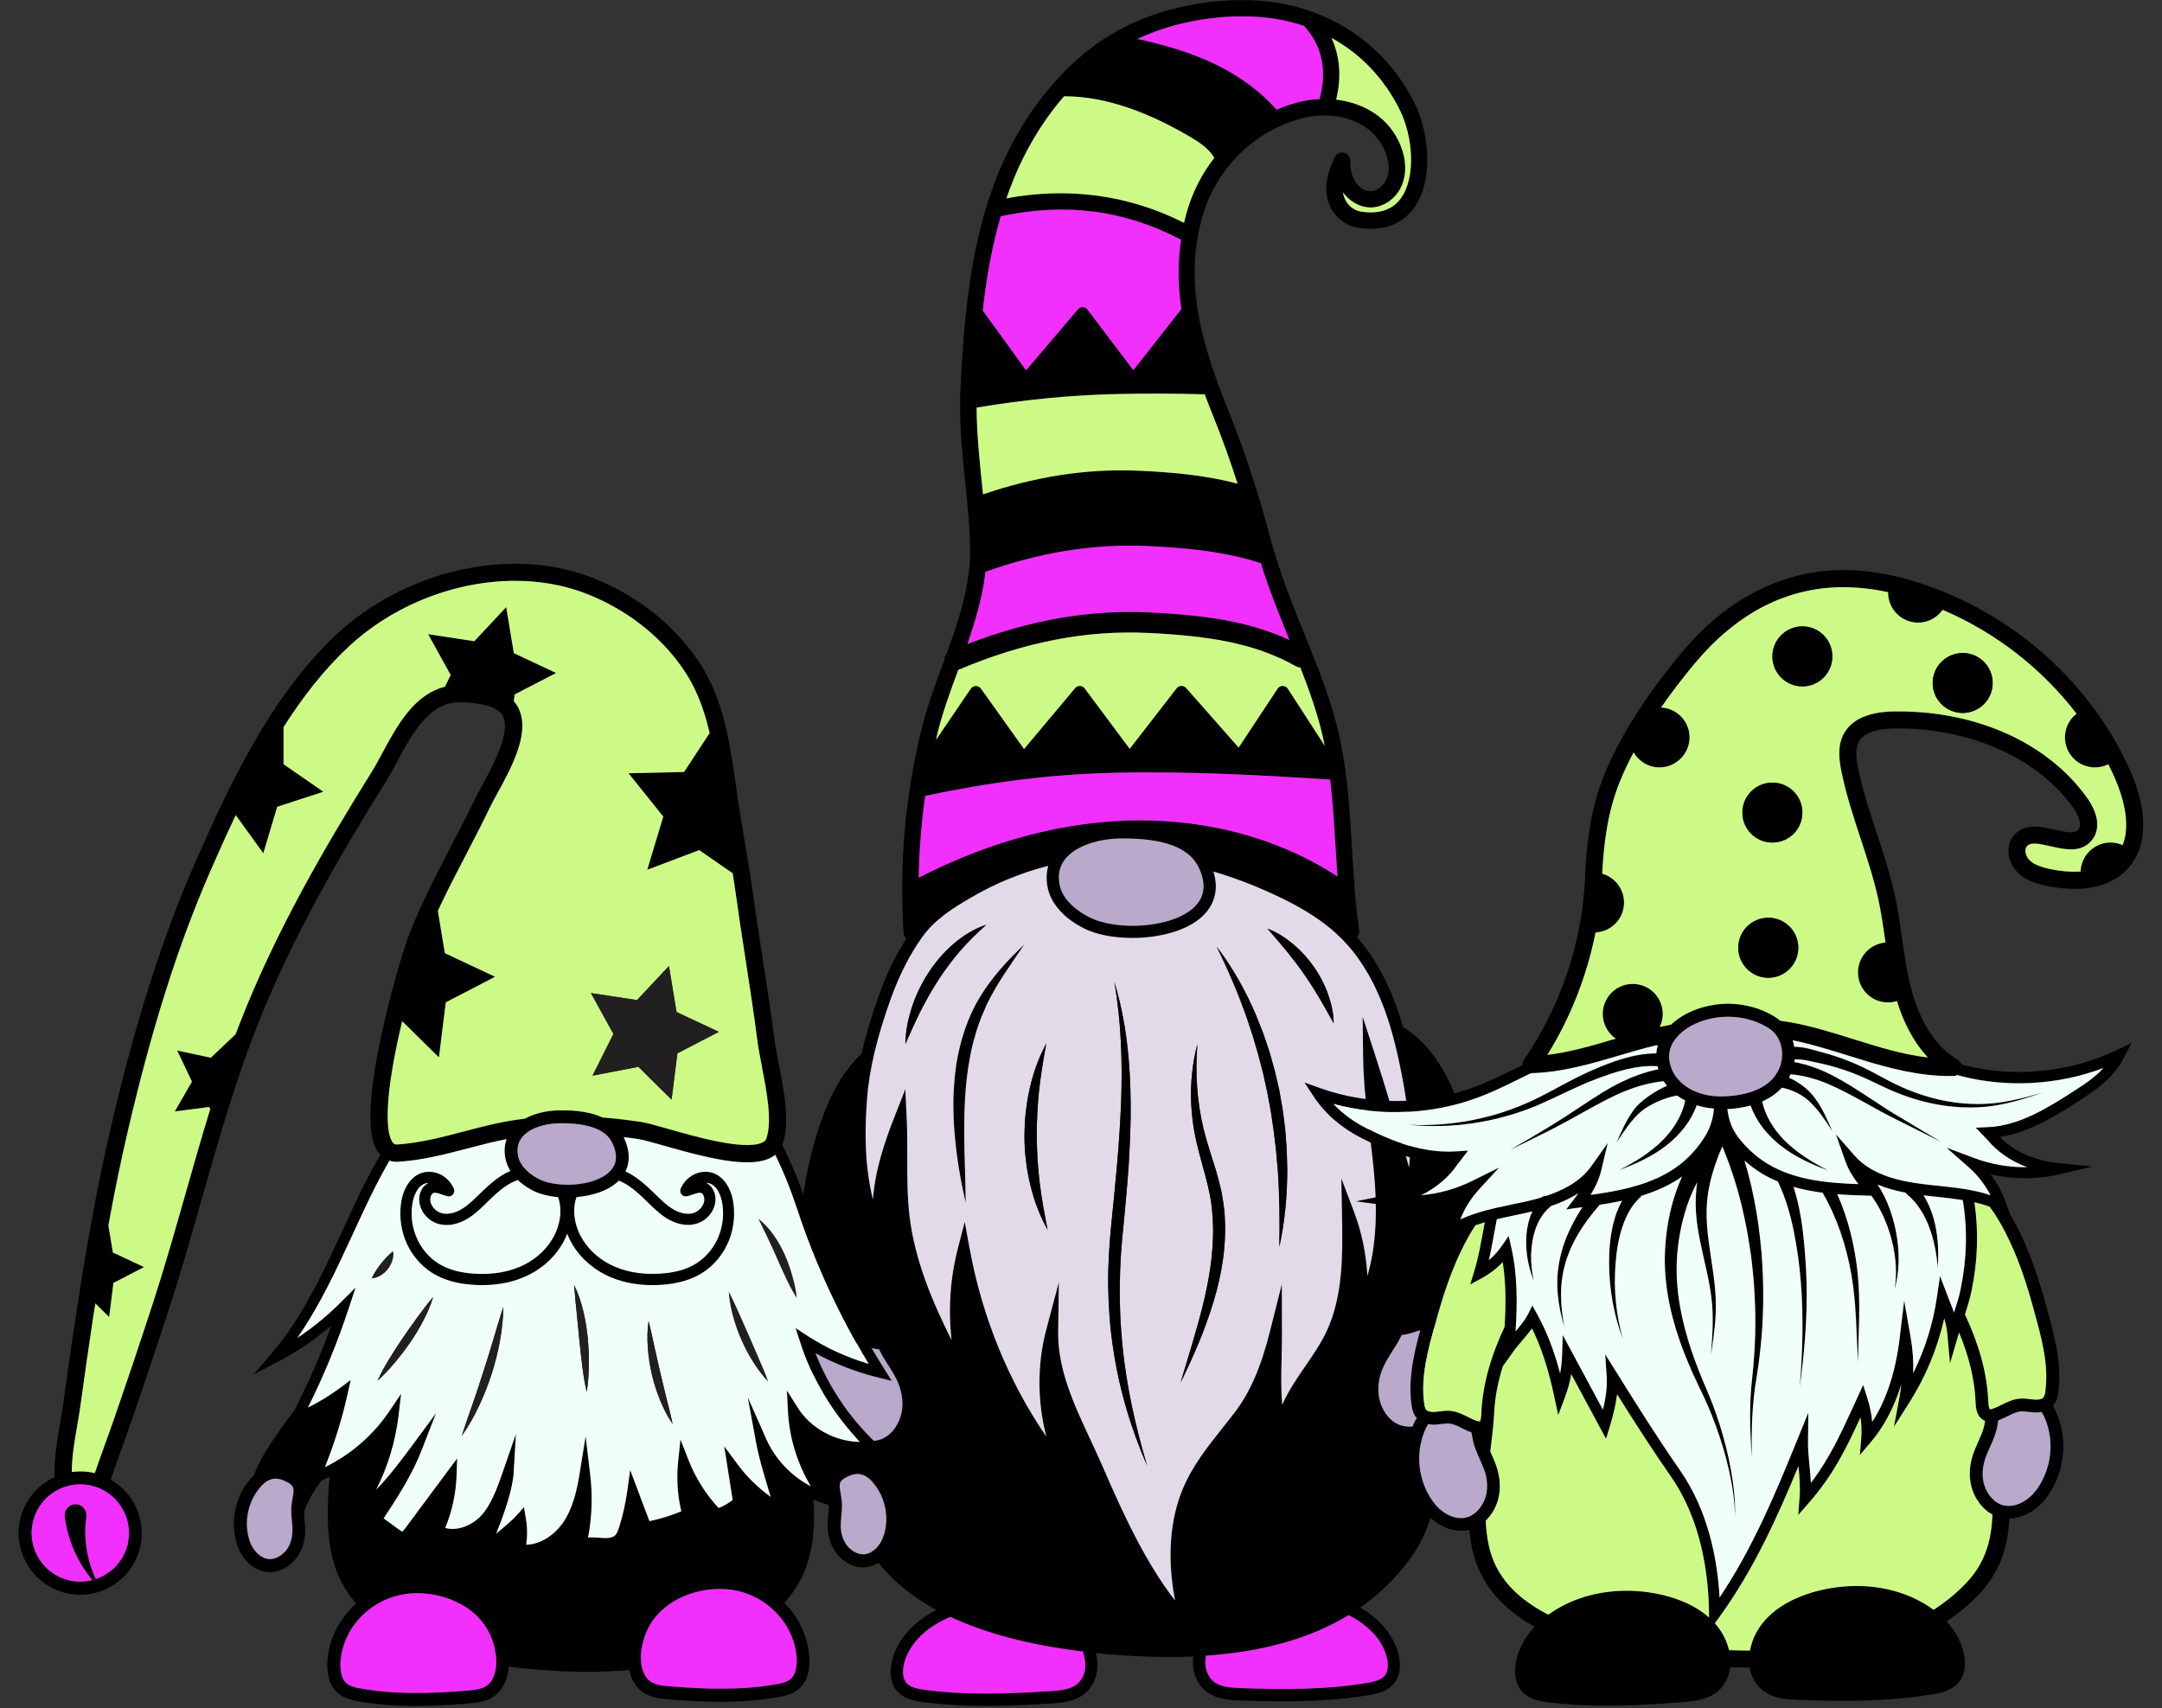 <svg width="100" height="79" viewBox="0 0 100 79" fill="none" xmlns="http://www.w3.org/2000/svg">
<rect x="0" y="0" width="100" height="79" fill="#333333" stroke="none"/>
<g clip-path="url(#clip0_331_2849)">
<path d="M47.381 43.681C46.784 44.566 46.155 45.428 45.695 46.357C45.637 46.473 45.585 46.593 45.538 46.712L45.384 47.067C45.299 47.312 45.2 47.551 45.136 47.801C44.979 48.293 44.877 48.8 44.796 49.315C44.633 50.34 44.598 51.388 44.601 52.445C44.603 53.502 44.665 54.562 44.668 55.633C44.432 54.591 44.248 53.537 44.161 52.465C44.106 51.93 44.1 51.391 44.1 50.852C44.114 50.311 44.155 49.769 44.234 49.231C44.408 48.159 44.74 47.091 45.308 46.15C45.87 45.21 46.607 44.418 47.381 43.684V43.681Z" fill="black"/>
<path d="M68.53 56.011L68.487 55.671C68.245 53.703 67.887 52.148 67.357 50.782C66.754 49.233 65.93 48.136 64.9 47.507C64.437 45.906 63.802 44.619 62.972 43.588C62.908 43.51 62.838 43.431 62.768 43.352C62.844 43.268 62.882 43.157 62.864 43.041C62.768 42.377 62.696 41.669 62.629 40.741C62.594 40.266 62.568 39.789 62.538 39.314C62.509 38.775 62.474 38.222 62.434 37.675C62.358 36.615 62.224 35.221 61.901 33.837C61.598 32.551 61.123 31.29 60.655 30.122C60.544 29.846 60.436 29.572 60.323 29.299C59.921 28.303 59.508 27.275 59.164 26.244C59.147 26.198 59.135 26.151 59.114 26.093C58.969 25.648 58.838 25.208 58.724 24.774C58.52 23.988 58.288 23.184 58.031 22.381C57.676 21.251 57.269 20.113 56.82 18.998C56.657 18.59 56.509 18.212 56.369 17.836C55.929 16.642 55.641 15.643 55.461 14.7C55.134 12.962 55.196 11.384 55.656 9.882C55.958 8.895 56.5 7.978 57.219 7.235C57.851 6.577 58.599 6.073 59.441 5.733C59.691 5.631 59.959 5.544 60.233 5.468C61.694 5.089 63.485 5.511 64.084 7.055C64.256 7.491 64.279 7.919 64.145 8.26C64.009 8.609 63.665 8.857 63.354 8.842C63.1 8.828 62.841 8.656 62.681 8.394C62.532 8.146 62.454 7.823 62.451 7.43C62.451 7.253 62.326 7.098 62.151 7.063C61.979 7.025 61.802 7.116 61.729 7.279C61.543 7.692 61.35 8.187 61.345 8.711C61.333 9.649 61.976 10.42 62.873 10.546C63.059 10.572 63.237 10.583 63.4 10.583C64.46 10.583 65.071 10.08 65.403 9.62C66.297 8.388 66.128 6.202 65.444 4.801C64.451 2.775 62.768 1.293 60.704 0.547C60.666 0.527 60.623 0.512 60.582 0.507C59.703 0.204 58.762 0.029 57.772 0.009C55.658 -0.041 53.548 0.434 51.827 1.348C51.323 1.616 50.846 1.925 50.4 2.271C49.678 2.836 49.009 3.497 48.406 4.239C47.39 5.477 46.572 6.921 45.978 8.519C45.323 10.28 44.903 12.243 44.656 14.689C44.534 15.879 44.467 17.079 44.423 17.99C44.414 18.188 44.408 18.389 44.408 18.628C44.394 19.874 44.522 21.108 44.644 22.305C44.67 22.55 44.694 22.791 44.72 23.036C44.781 23.671 44.854 24.506 44.871 25.351C44.88 25.741 44.86 26.131 44.801 26.55C44.641 27.79 44.216 29.039 43.777 30.256C43.71 30.338 43.672 30.44 43.669 30.547C43.646 30.612 43.622 30.676 43.599 30.74C43.238 31.718 42.868 32.731 42.621 33.739C42.05 36.059 41.753 38.449 41.73 40.834C41.724 41.419 41.736 42.001 41.765 42.566C41.773 42.767 41.782 42.968 41.797 43.166C41.803 43.262 41.849 43.352 41.919 43.416C41.439 44.165 41.017 45.029 40.664 46.002C40.315 46.971 40.044 47.883 39.852 48.736C39.156 49.385 38.58 50.29 38.128 51.452C37.598 52.818 37.237 54.372 36.999 56.34L36.955 56.681C36.76 58.248 36.559 59.869 37.01 61.421C37.051 61.555 37.101 61.698 37.182 61.829C37.092 62.161 37.034 62.504 37.019 62.853C36.958 64.204 37.502 65.555 38.478 66.467C38.635 66.612 38.824 66.755 39.04 66.877C39.054 68.263 39.223 69.608 39.718 70.758C40.382 72.287 41.584 73.524 43.308 74.465C43.186 74.529 43.069 74.593 42.956 74.663C42.303 75.064 41.803 75.585 41.503 76.168C41.343 76.482 41.092 77.102 41.238 77.717C41.439 78.549 42.269 78.666 42.624 78.715C43.643 78.858 44.67 78.905 45.666 78.905C46.662 78.905 47.596 78.855 48.47 78.8H48.534C49.081 78.762 49.766 78.715 50.234 78.282C50.654 77.891 50.837 77.303 50.732 76.671C50.721 76.599 50.706 76.529 50.688 76.459C51.888 76.581 53.015 76.642 54.081 76.642C54.462 76.642 54.832 76.634 55.196 76.616C55.117 77.245 55.312 77.819 55.74 78.191C56.22 78.611 56.905 78.637 57.452 78.654H57.519C58.095 78.678 58.701 78.692 59.33 78.692C60.626 78.692 62.006 78.625 63.359 78.395C63.715 78.337 64.541 78.197 64.716 77.356C64.847 76.739 64.579 76.124 64.408 75.816C64.09 75.242 63.572 74.735 62.911 74.354C63.776 73.748 64.53 73.029 65.165 72.179C66.524 70.368 66.635 68.263 66.527 66.152C66.705 66.042 66.868 65.922 67.002 65.794C67.974 64.886 68.519 63.535 68.457 62.184C68.443 61.834 68.388 61.488 68.294 61.159C68.373 61.028 68.425 60.883 68.463 60.751C68.918 59.2 68.714 57.578 68.522 56.011H68.53ZM64.772 5.13C65.345 6.303 65.517 8.184 64.801 9.171C64.416 9.698 63.808 9.908 62.987 9.794C62.53 9.73 62.186 9.363 62.119 8.895C62.416 9.305 62.864 9.567 63.322 9.593C63.968 9.628 64.6 9.189 64.859 8.534C65.063 8.012 65.042 7.389 64.801 6.772C64.279 5.436 63.083 4.757 61.805 4.609C62.055 3.57 61.982 2.603 61.586 1.753C62.946 2.498 64.046 3.645 64.769 5.13H64.772ZM57.764 0.76C58.669 0.78 59.522 0.932 60.317 1.197C61.155 2.12 61.397 3.258 61.036 4.583C60.704 4.6 60.372 4.647 60.055 4.728C59.743 4.81 59.446 4.909 59.17 5.025C59.132 5.04 59.094 5.057 59.053 5.075C58.136 4.03 56.919 3.243 55.623 2.708C54.654 2.303 53.644 2.024 52.616 1.802C54.142 1.086 55.947 0.716 57.766 0.76H57.764ZM46.694 8.775C47.259 7.253 48.036 5.887 49 4.711C49.07 4.623 49.145 4.542 49.218 4.455C51.271 4.455 53.274 5.293 55.059 6.338C55.487 6.589 55.926 6.889 56.165 7.305C55.621 8.007 55.201 8.807 54.942 9.655C54.878 9.873 54.82 10.088 54.77 10.307C52.211 9.02 49.451 8.638 46.554 9.174C46.601 9.037 46.647 8.903 46.697 8.772L46.694 8.775ZM46.289 10.001C49.282 9.358 52.013 9.713 54.625 11.084C54.474 12.109 54.476 13.178 54.642 14.298C54.639 14.301 54.634 14.307 54.631 14.31L52.424 17.12L50.304 14.319C50.255 14.249 50.173 14.208 50.086 14.205C49.998 14.205 49.917 14.24 49.862 14.304L47.46 17.125L45.459 14.363C45.643 12.709 45.914 11.288 46.292 10.001H46.289ZM51.51 18.229C52.837 18.194 54.223 18.197 55.725 18.238C55.851 18.575 55.982 18.916 56.13 19.277C56.541 20.296 56.913 21.338 57.245 22.372C55.792 21.985 54.27 21.848 52.738 21.775C50.223 21.656 47.818 22.066 45.471 22.864C45.448 22.649 45.428 22.433 45.404 22.221C45.294 21.12 45.177 19.985 45.174 18.852C47.358 18.488 49.434 18.284 51.51 18.229ZM45.561 26.64C45.57 26.576 45.579 26.512 45.585 26.448C48.022 25.583 50.52 25.135 53.14 25.26C54.91 25.348 56.669 25.511 58.325 26.052C58.352 26.14 58.378 26.23 58.407 26.317C58.424 26.372 58.442 26.428 58.459 26.48C58.809 27.531 59.231 28.573 59.636 29.578C59.639 29.584 59.641 29.593 59.644 29.598C57.74 28.719 55.65 28.445 53.163 28.326C50.395 28.195 47.637 28.675 44.752 29.791C45.11 28.76 45.425 27.709 45.564 26.637L45.561 26.64ZM43.363 33.91C43.599 32.947 43.966 31.954 44.318 30.993C44.318 30.993 44.318 30.99 44.318 30.987C44.324 30.987 44.327 30.984 44.333 30.981C47.369 29.694 50.24 29.135 53.111 29.275C55.798 29.406 57.985 29.715 59.933 30.812C60.002 30.85 60.075 30.868 60.145 30.871C60.538 31.875 60.92 32.938 61.17 34.009C61.208 34.172 61.243 34.338 61.275 34.501C60.922 33.96 60.582 33.43 60.556 33.389L59.566 31.861C59.516 31.779 59.426 31.73 59.33 31.73C59.234 31.73 59.147 31.776 59.094 31.858L57.292 34.583L54.861 31.826C54.805 31.762 54.724 31.73 54.639 31.73C54.555 31.73 54.476 31.773 54.424 31.84L52.252 34.641L50.17 31.846C50.118 31.776 50.039 31.735 49.952 31.733C49.862 31.73 49.783 31.767 49.728 31.834L47.367 34.65L45.369 31.852C45.314 31.776 45.227 31.735 45.136 31.735C45.046 31.735 44.956 31.782 44.903 31.858L43.293 34.228C43.317 34.123 43.34 34.018 43.363 33.916V33.91ZM42.804 36.813C45.876 36.164 48.598 35.826 51.352 35.75C54.875 35.657 58.436 35.858 61.528 36.062C61.604 36.665 61.65 37.235 61.688 37.727C61.726 38.269 61.758 38.819 61.793 39.355C61.816 39.748 61.84 40.144 61.866 40.537C58.989 38.653 55.484 37.826 52.045 37.954C51.184 37.989 50.322 38.077 49.471 38.222C47.797 38.505 46.161 38.988 44.592 39.629C43.882 39.92 43.183 40.243 42.498 40.592C42.519 39.326 42.621 38.062 42.801 36.807L42.804 36.813ZM55.254 41.946C54.226 42.948 51.644 43.07 50.392 42.429C49.934 42.199 49.151 41.693 49.009 40.901C48.942 40.531 48.988 40.202 49.145 39.923C49.579 39.148 50.811 38.793 51.842 38.784C53.827 38.764 55.006 39.206 55.443 40.118C55.801 40.863 55.734 41.477 55.254 41.943V41.946ZM41.707 65.325C41.596 65.873 41.215 66.484 40.6 66.618C39.931 66.764 39.27 66.42 38.874 66.047C38.021 65.25 37.54 64.065 37.596 62.877C37.604 62.653 37.633 62.434 37.68 62.222C37.89 62.292 38.137 62.3 38.417 62.245C38.516 62.222 38.612 62.196 38.708 62.169C38.865 62.126 39.016 62.085 39.159 62.076C39.415 62.062 39.669 62.146 39.942 62.236C40.14 62.303 40.347 62.37 40.568 62.405C40.603 62.411 40.632 62.411 40.664 62.414C40.673 62.437 40.682 62.458 40.693 62.478C40.81 62.714 40.953 62.935 41.089 63.151C41.232 63.378 41.372 63.593 41.48 63.82C41.718 64.318 41.8 64.851 41.707 65.325ZM49.859 77.865C49.538 78.162 48.994 78.197 48.511 78.229H48.447C46.717 78.346 44.682 78.424 42.714 78.153C42.138 78.075 41.878 77.915 41.8 77.586C41.695 77.149 41.89 76.674 42.018 76.427C42.271 75.935 42.702 75.49 43.264 75.143C43.486 75.006 43.721 74.89 43.963 74.788C45.596 75.556 47.64 76.092 50.086 76.389C50.127 76.506 50.162 76.631 50.182 76.765C50.255 77.204 50.138 77.606 49.859 77.865ZM63.921 76.092C64.145 76.503 64.239 76.922 64.172 77.245C64.102 77.577 63.852 77.743 63.275 77.839C61.316 78.171 59.278 78.153 57.548 78.089H57.481C56.998 78.072 56.453 78.052 56.121 77.766C55.836 77.516 55.705 77.12 55.766 76.674C55.769 76.645 55.775 76.616 55.784 76.584C58.43 76.404 60.62 75.781 62.375 74.712C62.466 74.756 62.553 74.799 62.637 74.849C63.208 75.181 63.654 75.609 63.921 76.095V76.092ZM63.249 59.005C63.194 57.983 62.984 56.972 62.623 56.023L62.043 54.5L62.072 56.128C62.108 57.91 62.145 59.93 61.35 61.599C61.088 62.149 60.73 62.673 60.381 63.18C59.991 63.747 59.592 64.327 59.312 64.967C59.248 64.269 59.263 63.555 59.28 62.813C59.289 62.44 59.298 62.056 59.298 61.657L59.292 59.389L58.739 61.59C58.331 63.223 57.813 64.411 57.111 65.328C56.934 65.561 56.75 65.791 56.567 66.021C55.88 66.883 55.169 67.774 54.718 68.845C54.104 70.298 53.981 72.106 54.354 74.025C52.977 72.249 51.97 70.062 50.986 67.788C50.808 67.378 50.616 66.965 50.426 66.563C49.69 64.982 48.924 63.346 48.947 61.602L48.977 59.304L48.389 61.526C47.969 63.113 47.984 64.848 48.4 66.446C46.653 63.896 45.439 60.932 44.857 57.773L44.624 56.515L44.304 57.755C43.951 59.118 43.855 60.568 44.018 61.98C43.13 60.213 42.321 58.297 42.073 56.265C41.963 55.356 41.966 54.413 41.966 53.502C41.966 52.911 41.966 52.302 41.94 51.7L41.875 50.378L41.392 51.609C40.912 52.835 40.481 54.125 40.379 55.473C39.963 53.807 40.012 52.081 40.108 50.803C40.207 49.478 40.577 47.929 41.206 46.191C41.602 45.093 42.091 44.138 42.653 43.349C43.241 42.525 44.044 42.016 44.959 41.489C46.071 40.84 47.265 40.356 48.487 40.045C48.403 40.342 48.389 40.662 48.45 41.003C48.586 41.768 49.186 42.453 50.133 42.936C50.709 43.23 51.527 43.381 52.374 43.381C53.62 43.381 54.928 43.052 55.65 42.351C56.054 41.955 56.433 41.294 56.13 40.31C57.038 40.581 57.962 40.927 58.893 41.355C60.026 41.873 60.873 42.386 61.569 42.968C61.933 43.271 62.256 43.6 62.532 43.943C63.444 45.07 64.108 46.538 64.562 48.433C64.894 49.81 65.348 52.142 65.179 53.994C64.69 52.291 64.014 50.034 63.604 48.782L63.03 47.024L63.051 48.873C63.065 50.057 63.208 51.24 63.348 52.387C63.444 53.173 63.543 53.979 63.598 54.777C63.715 56.442 63.598 57.837 63.249 59.002V59.005ZM66.626 65.387C66.23 65.756 65.566 66.103 64.9 65.957C64.288 65.823 63.904 65.212 63.793 64.665C63.7 64.19 63.779 63.654 64.02 63.159C64.131 62.929 64.265 62.717 64.41 62.487C64.547 62.274 64.687 62.053 64.806 61.814C64.815 61.791 64.827 61.77 64.835 61.75C64.865 61.747 64.897 61.747 64.929 61.741C65.15 61.706 65.357 61.636 65.558 61.572C65.828 61.482 66.088 61.398 66.338 61.412C66.481 61.421 66.632 61.462 66.789 61.505C66.885 61.532 66.981 61.558 67.08 61.578C67.357 61.636 67.607 61.628 67.814 61.558C67.861 61.77 67.89 61.989 67.898 62.21C67.951 63.398 67.473 64.583 66.62 65.384L66.626 65.387Z" fill="black"/>
<path d="M41.703 65.323C41.593 65.87 41.211 66.481 40.597 66.615C39.928 66.761 39.267 66.417 38.871 66.044C38.017 65.247 37.537 64.062 37.592 62.874C37.601 62.65 37.63 62.431 37.677 62.219C37.886 62.289 38.134 62.297 38.413 62.242C38.513 62.219 38.609 62.193 38.705 62.166C38.862 62.123 39.013 62.082 39.156 62.073C39.412 62.059 39.665 62.143 39.939 62.233C40.137 62.3 40.344 62.367 40.565 62.402C40.6 62.408 40.629 62.408 40.661 62.411C40.67 62.434 40.679 62.455 40.69 62.475C40.807 62.711 40.949 62.932 41.086 63.148C41.229 63.375 41.369 63.59 41.476 63.817C41.715 64.315 41.797 64.848 41.703 65.323Z" fill="#B9A9CB"/>
<path d="M66.623 65.384C66.227 65.753 65.563 66.1 64.897 65.954C64.285 65.82 63.901 65.209 63.79 64.662C63.697 64.187 63.776 63.651 64.017 63.156C64.128 62.926 64.262 62.714 64.407 62.484C64.544 62.271 64.684 62.05 64.803 61.811C64.812 61.788 64.824 61.767 64.833 61.747C64.862 61.744 64.894 61.744 64.926 61.738C65.147 61.703 65.354 61.634 65.555 61.57C65.825 61.479 66.085 61.395 66.335 61.409C66.478 61.418 66.629 61.459 66.786 61.503C66.882 61.529 66.978 61.555 67.077 61.575C67.354 61.634 67.604 61.625 67.811 61.555C67.858 61.767 67.887 61.986 67.895 62.207C67.948 63.395 67.47 64.58 66.617 65.381L66.623 65.384Z" fill="#B9A9CB"/>
<path d="M55.251 41.943C54.223 42.945 51.641 43.067 50.389 42.426C49.932 42.196 49.148 41.69 49.006 40.898C48.939 40.528 48.985 40.199 49.143 39.92C49.576 39.145 50.808 38.79 51.839 38.781C53.824 38.761 55.004 39.203 55.44 40.115C55.798 40.86 55.731 41.474 55.251 41.94V41.943Z" fill="#B9A9CB"/>
<path d="M65.176 53.997C65.345 52.145 64.894 49.813 64.559 48.436C64.105 46.543 63.441 45.073 62.53 43.946C62.253 43.603 61.927 43.274 61.566 42.971C60.873 42.392 60.023 41.879 58.89 41.358C57.959 40.927 57.036 40.581 56.127 40.313C56.43 41.297 56.051 41.955 55.647 42.354C54.928 43.055 53.617 43.384 52.371 43.384C51.524 43.384 50.706 43.233 50.13 42.939C49.183 42.456 48.584 41.768 48.447 41.006C48.386 40.662 48.4 40.342 48.484 40.048C47.265 40.359 46.071 40.843 44.956 41.492C44.044 42.022 43.238 42.528 42.65 43.352C42.085 44.141 41.599 45.096 41.203 46.194C40.574 47.929 40.204 49.481 40.105 50.806C40.009 52.084 39.957 53.81 40.376 55.476C40.475 54.128 40.906 52.835 41.389 51.612L41.873 50.381L41.937 51.703C41.966 52.305 41.966 52.914 41.963 53.505C41.963 54.416 41.963 55.359 42.071 56.268C42.318 58.3 43.127 60.219 44.015 61.983C43.852 60.571 43.948 59.121 44.301 57.758L44.621 56.518L44.854 57.776C45.436 60.935 46.65 63.899 48.397 66.449C47.981 64.851 47.966 63.113 48.386 61.529L48.974 59.307L48.944 61.605C48.921 63.349 49.687 64.985 50.424 66.566C50.613 66.968 50.805 67.384 50.983 67.791C51.967 70.065 52.977 72.252 54.351 74.028C53.978 72.109 54.101 70.301 54.715 68.848C55.166 67.777 55.877 66.886 56.564 66.024C56.747 65.794 56.928 65.564 57.108 65.331C57.81 64.414 58.328 63.223 58.736 61.593L59.289 59.392L59.295 61.66C59.295 62.056 59.286 62.443 59.278 62.816C59.26 63.555 59.245 64.269 59.309 64.97C59.589 64.333 59.988 63.75 60.378 63.182C60.727 62.676 61.086 62.152 61.347 61.602C62.142 59.933 62.105 57.913 62.07 56.131L62.041 54.503L62.62 56.026C62.981 56.972 63.191 57.986 63.246 59.007C63.595 57.843 63.709 56.448 63.595 54.783C63.54 53.985 63.441 53.176 63.345 52.392C63.205 51.248 63.059 50.063 63.048 48.878L63.028 47.029L63.601 48.788C64.012 50.04 64.687 52.296 65.176 54V53.997ZM43.421 45.297C43.119 45.76 42.848 46.243 42.592 46.741C42.341 47.242 42.114 47.757 41.878 48.29C41.881 47.705 42.001 47.129 42.184 46.572C42.367 46.013 42.627 45.481 42.947 44.986C43.27 44.494 43.654 44.039 44.106 43.655C44.551 43.271 45.063 42.953 45.62 42.773C45.183 43.157 44.784 43.55 44.42 43.969C44.056 44.392 43.727 44.834 43.424 45.294L43.421 45.297ZM45.692 46.357C45.634 46.473 45.582 46.593 45.535 46.712L45.381 47.067C45.296 47.312 45.197 47.551 45.133 47.801C44.976 48.293 44.874 48.8 44.793 49.315C44.63 50.34 44.595 51.388 44.598 52.445C44.601 53.502 44.662 54.562 44.665 55.633C44.429 54.591 44.245 53.537 44.158 52.465C44.103 51.93 44.097 51.391 44.097 50.852C44.111 50.311 44.152 49.769 44.231 49.231C44.406 48.159 44.737 47.091 45.305 46.15C45.867 45.21 46.604 44.418 47.378 43.684C46.781 44.569 46.152 45.431 45.692 46.36V46.357ZM47.652 54.794C47.48 54.069 47.387 53.321 47.384 52.573L47.398 52.014C47.413 51.828 47.422 51.641 47.442 51.455L47.518 50.899C47.55 50.715 47.588 50.532 47.629 50.349C47.792 49.621 48.039 48.913 48.397 48.261C48.26 48.989 48.141 49.705 48.062 50.421C48.048 50.602 48.033 50.779 48.013 50.96L47.978 51.499C47.978 51.676 47.963 51.857 47.955 52.037V52.576C47.96 53.292 48.004 54.008 48.092 54.722C48.179 55.438 48.31 56.151 48.455 56.876C48.089 56.233 47.832 55.525 47.658 54.8L47.652 54.794ZM51.483 62.33C51.341 61.389 51.274 60.437 51.259 59.482C51.248 58.53 51.309 57.575 51.402 56.635C51.498 55.7 51.591 54.763 51.673 53.828C51.757 52.893 51.815 51.959 51.856 51.024C51.926 49.155 51.865 47.277 51.544 45.416C52.095 47.225 52.287 49.14 52.299 51.03C52.31 51.979 52.264 52.925 52.208 53.869C52.144 54.815 52.057 55.752 51.967 56.69C51.76 58.55 51.731 60.414 51.923 62.274C52.109 64.132 52.517 65.966 53.056 67.774C52.299 66.047 51.76 64.21 51.486 62.327L51.483 62.33ZM56.573 58.218C56.477 58.894 56.331 59.561 56.13 60.207C55.74 61.505 55.204 62.74 54.61 63.942C54.989 62.656 55.402 61.383 55.705 60.096C55.851 59.453 55.976 58.804 56.043 58.154C56.113 57.502 56.136 56.85 56.081 56.207C56.02 54.914 55.484 53.685 55.242 52.328C55.003 50.983 55.041 49.594 55.385 48.293C55.277 49.632 55.367 50.96 55.676 52.235C55.833 52.867 56.046 53.493 56.247 54.142C56.343 54.465 56.43 54.797 56.503 55.135C56.564 55.473 56.619 55.816 56.645 56.16C56.692 56.85 56.666 57.54 56.573 58.218ZM59.176 57.659C59.199 56.451 59.184 55.252 59.1 54.064C59.071 53.767 59.042 53.473 59.021 53.173L58.913 52.288C58.867 51.996 58.826 51.7 58.782 51.406L58.62 50.532L58.43 49.661L58.206 48.8L57.956 47.941C57.86 47.661 57.766 47.376 57.676 47.094C57.283 45.967 56.811 44.869 56.276 43.783C57.012 44.744 57.609 45.812 58.09 46.933C58.206 47.216 58.317 47.498 58.427 47.784L58.721 48.648L58.966 49.531L59.173 50.421L59.33 51.321C59.368 51.624 59.414 51.927 59.446 52.227L59.516 53.138C59.528 53.441 59.537 53.746 59.542 54.049C59.545 55.266 59.435 56.48 59.178 57.662L59.176 57.659ZM61.016 46.144C60.791 45.763 60.556 45.393 60.305 45.035C60.055 44.677 59.79 44.331 59.51 43.987C59.231 43.643 58.934 43.309 58.631 42.953C59.071 43.117 59.467 43.376 59.825 43.675C60.183 43.975 60.503 44.328 60.771 44.712C61.039 45.096 61.26 45.516 61.42 45.958C61.578 46.398 61.685 46.858 61.688 47.327C61.455 46.922 61.246 46.529 61.016 46.147V46.144Z" fill="#E2DAE9"/>
<path d="M64.798 9.171C64.413 9.698 63.805 9.908 62.984 9.794C62.527 9.73 62.183 9.363 62.116 8.895C62.413 9.305 62.862 9.567 63.319 9.593C63.965 9.628 64.597 9.189 64.856 8.534C65.06 8.012 65.04 7.389 64.798 6.772C64.277 5.436 63.08 4.757 61.802 4.609C62.052 3.57 61.98 2.603 61.584 1.753C62.943 2.498 64.044 3.645 64.766 5.13C65.339 6.303 65.511 8.184 64.795 9.171H64.798Z" fill="#CDFA86"/>
<path d="M56.162 7.305C55.618 8.007 55.198 8.807 54.939 9.655C54.875 9.873 54.817 10.088 54.767 10.307C52.208 9.02 49.448 8.638 46.551 9.174C46.598 9.037 46.644 8.903 46.694 8.772C47.259 7.25 48.036 5.884 49 4.708C49.07 4.621 49.145 4.539 49.218 4.452C51.271 4.452 53.274 5.29 55.059 6.335C55.487 6.586 55.926 6.886 56.165 7.302L56.162 7.305Z" fill="#CDFA86"/>
<path d="M57.242 22.372C55.79 21.985 54.267 21.848 52.736 21.775C50.22 21.656 47.815 22.066 45.468 22.864C45.445 22.649 45.425 22.433 45.401 22.221C45.291 21.12 45.174 19.985 45.171 18.852C47.355 18.488 49.431 18.284 51.507 18.229C52.834 18.194 54.22 18.197 55.723 18.238C55.848 18.575 55.979 18.916 56.127 19.277C56.538 20.296 56.911 21.338 57.242 22.372Z" fill="#CDFA86"/>
<path d="M61.275 34.495C60.922 33.954 60.582 33.424 60.556 33.383L59.566 31.855C59.516 31.773 59.426 31.724 59.33 31.724C59.234 31.724 59.146 31.77 59.094 31.852L57.292 34.577L54.861 31.82C54.805 31.756 54.724 31.724 54.639 31.724C54.555 31.724 54.476 31.767 54.424 31.834L52.252 34.635L50.17 31.84C50.118 31.77 50.039 31.73 49.952 31.727C49.862 31.724 49.783 31.762 49.728 31.828L47.366 34.644L45.369 31.846C45.314 31.77 45.227 31.73 45.136 31.73C45.046 31.73 44.956 31.776 44.903 31.852L43.293 34.222C43.316 34.117 43.34 34.012 43.363 33.91C43.599 32.947 43.966 31.954 44.318 30.993C44.318 30.993 44.318 30.99 44.318 30.987C44.324 30.987 44.327 30.984 44.333 30.981C47.369 29.694 50.24 29.135 53.111 29.275C55.798 29.406 57.985 29.715 59.932 30.812C60.002 30.85 60.075 30.868 60.145 30.871C60.538 31.875 60.919 32.938 61.17 34.009C61.208 34.172 61.243 34.338 61.275 34.501V34.495Z" fill="#CDFA86"/>
<path d="M49.856 77.862C49.536 78.159 48.991 78.194 48.508 78.226H48.444C46.715 78.343 44.679 78.421 42.711 78.151C42.135 78.072 41.876 77.912 41.797 77.583C41.692 77.146 41.887 76.671 42.015 76.424C42.269 75.932 42.7 75.487 43.261 75.14C43.483 75.003 43.718 74.887 43.96 74.785C45.593 75.553 47.637 76.089 50.083 76.386C50.124 76.503 50.159 76.628 50.179 76.762C50.252 77.201 50.136 77.603 49.856 77.862Z" fill="#F12FFF"/>
<path d="M64.169 77.239C64.099 77.571 63.849 77.737 63.272 77.833C61.313 78.165 59.275 78.148 57.545 78.084H57.478C56.995 78.066 56.45 78.046 56.118 77.76C55.833 77.51 55.702 77.114 55.763 76.669C55.766 76.639 55.772 76.61 55.781 76.578C58.427 76.398 60.617 75.775 62.372 74.706C62.463 74.75 62.55 74.794 62.634 74.843C63.205 75.175 63.651 75.603 63.918 76.089C64.143 76.5 64.236 76.919 64.169 77.242V77.239Z" fill="#F12FFF"/>
<path d="M61.86 40.54C58.983 38.656 55.478 37.829 52.039 37.957C51.178 37.992 50.316 38.08 49.466 38.225C47.792 38.508 46.155 38.991 44.586 39.631C43.876 39.923 43.177 40.246 42.493 40.595C42.513 39.329 42.615 38.065 42.795 36.81C45.867 36.161 48.589 35.823 51.344 35.748C54.867 35.654 58.427 35.855 61.519 36.059C61.595 36.662 61.642 37.232 61.679 37.724C61.717 38.266 61.749 38.816 61.784 39.352C61.808 39.745 61.831 40.141 61.857 40.534L61.86 40.54Z" fill="#F12FFF"/>
<path d="M59.636 29.598C57.731 28.719 55.641 28.445 53.154 28.326C50.386 28.195 47.629 28.675 44.743 29.791C45.101 28.76 45.416 27.709 45.556 26.637C45.564 26.573 45.573 26.509 45.579 26.445C48.016 25.581 50.514 25.132 53.134 25.257C54.904 25.345 56.663 25.508 58.319 26.049C58.346 26.137 58.372 26.227 58.401 26.314C58.419 26.369 58.436 26.425 58.453 26.477C58.803 27.528 59.225 28.571 59.63 29.575C59.633 29.581 59.636 29.59 59.638 29.595L59.636 29.598Z" fill="#F12FFF"/>
<path d="M54.639 14.301C54.639 14.301 54.631 14.31 54.628 14.313L52.421 17.123L50.301 14.322C50.252 14.252 50.17 14.211 50.083 14.208C49.996 14.208 49.914 14.243 49.859 14.307L47.457 17.128L45.456 14.365C45.64 12.712 45.911 11.291 46.289 10.004C49.282 9.361 52.013 9.716 54.625 11.087C54.474 12.112 54.476 13.18 54.642 14.301H54.639Z" fill="#F12FFF"/>
<path d="M61.03 4.583C60.698 4.6 60.366 4.647 60.049 4.728C59.737 4.81 59.441 4.909 59.164 5.025C59.126 5.04 59.088 5.057 59.047 5.075C58.13 4.03 56.913 3.243 55.618 2.708C54.648 2.303 53.638 2.024 52.61 1.802C54.136 1.086 55.941 0.716 57.761 0.76C58.666 0.78 59.519 0.932 60.314 1.197C61.153 2.12 61.394 3.258 61.033 4.583H61.03Z" fill="#F12FFF"/>
<path d="M59.173 57.662C59.196 56.454 59.181 55.255 59.097 54.067C59.068 53.77 59.039 53.476 59.018 53.176L58.91 52.291C58.864 51.999 58.823 51.702 58.779 51.408L58.617 50.535L58.427 49.664L58.203 48.803L57.953 47.944C57.857 47.664 57.763 47.379 57.673 47.096C57.28 45.97 56.808 44.872 56.273 43.786C57.009 44.747 57.606 45.815 58.087 46.936C58.203 47.219 58.314 47.501 58.424 47.786L58.718 48.651L58.963 49.533L59.17 50.424L59.327 51.324C59.365 51.627 59.411 51.929 59.443 52.229L59.513 53.141C59.525 53.444 59.534 53.749 59.539 54.052C59.542 55.269 59.432 56.483 59.175 57.665L59.173 57.662Z" fill="black"/>
<path d="M53.05 67.777C52.293 66.05 51.754 64.213 51.48 62.329C51.338 61.389 51.271 60.437 51.256 59.482C51.245 58.53 51.306 57.575 51.399 56.635C51.495 55.7 51.588 54.762 51.67 53.828C51.754 52.893 51.812 51.959 51.853 51.024C51.923 49.155 51.862 47.277 51.542 45.416C52.092 47.224 52.284 49.14 52.296 51.03C52.307 51.979 52.261 52.925 52.206 53.869C52.141 54.815 52.054 55.752 51.964 56.69C51.757 58.55 51.728 60.414 51.92 62.274C52.106 64.132 52.514 65.966 53.053 67.774L53.05 67.777Z" fill="black"/>
<path d="M56.57 58.221C56.474 58.897 56.328 59.563 56.127 60.21C55.737 61.508 55.201 62.743 54.607 63.945C54.986 62.658 55.399 61.386 55.702 60.099C55.848 59.456 55.973 58.806 56.04 58.157C56.11 57.505 56.133 56.853 56.078 56.209C56.017 54.917 55.481 53.688 55.239 52.331C55.001 50.986 55.038 49.597 55.382 48.296C55.274 49.635 55.364 50.963 55.673 52.238C55.83 52.87 56.043 53.496 56.244 54.145C56.34 54.468 56.427 54.8 56.5 55.138C56.561 55.476 56.616 55.819 56.643 56.163C56.689 56.853 56.663 57.543 56.57 58.221Z" fill="black"/>
<path d="M48.45 56.873C48.083 56.23 47.827 55.522 47.652 54.797C47.48 54.072 47.387 53.324 47.384 52.576L47.399 52.017C47.413 51.831 47.422 51.644 47.442 51.458L47.518 50.902C47.55 50.718 47.588 50.535 47.629 50.352C47.792 49.624 48.039 48.916 48.397 48.264C48.26 48.992 48.141 49.708 48.062 50.424C48.048 50.605 48.033 50.782 48.013 50.963L47.978 51.502C47.978 51.679 47.963 51.86 47.955 52.04V52.579C47.961 53.295 48.004 54.011 48.092 54.725C48.179 55.441 48.31 56.154 48.456 56.879L48.45 56.873Z" fill="black"/>
<path d="M61.685 47.327C61.452 46.922 61.243 46.529 61.013 46.147C60.788 45.766 60.553 45.396 60.302 45.038C60.052 44.68 59.787 44.333 59.507 43.99C59.228 43.646 58.931 43.312 58.628 42.956C59.068 43.119 59.464 43.379 59.822 43.678C60.18 43.978 60.5 44.331 60.768 44.715C61.036 45.099 61.257 45.518 61.417 45.961C61.575 46.401 61.682 46.861 61.685 47.329V47.327Z" fill="black"/>
<path d="M45.617 42.776C45.18 43.16 44.781 43.553 44.417 43.972C44.053 44.395 43.724 44.837 43.422 45.297C43.119 45.76 42.848 46.243 42.592 46.741C42.341 47.242 42.114 47.757 41.878 48.29C41.881 47.705 42.001 47.129 42.184 46.572C42.368 46.013 42.627 45.481 42.947 44.986C43.27 44.494 43.654 44.039 44.106 43.655C44.551 43.271 45.064 42.953 45.62 42.773L45.617 42.776Z" fill="black"/>
<path d="M95.034 38.377C94.402 38.231 93.613 38.047 93.124 38.67C92.713 39.195 92.902 39.937 93.322 40.353C93.703 40.729 94.218 40.877 94.672 40.974C95.249 41.093 95.799 41.137 96.309 41.102C97.2 41.035 97.904 40.729 98.405 40.193C98.606 39.975 98.766 39.73 98.882 39.46C99.453 38.144 98.915 36.528 98.545 35.68C98.422 35.407 98.309 35.165 98.195 34.944C97.779 34.12 97.278 33.322 96.705 32.577C95.01 30.355 92.757 28.597 90.183 27.49C89.505 27.199 88.815 26.958 88.13 26.771C87.874 26.701 87.665 26.649 87.475 26.611C86.651 26.433 85.839 26.352 85.062 26.369C82.331 26.431 79.815 27.75 77.786 30.181C76.115 32.184 74.903 34.102 74.187 35.876C73.547 37.462 73.389 39.093 73.325 40.336L73.317 40.569C73.282 41.384 73.183 42.208 73.02 43.017C72.592 45.166 71.712 47.239 70.484 49.021C70.434 49.094 70.414 49.178 70.417 49.263C70.303 49.318 70.19 49.373 70.076 49.428C69.471 49.725 68.847 50.034 68.213 50.273C65.945 51.126 63.339 51.143 61.059 50.328L60.337 50.069L60.759 50.71C61.286 51.51 62.035 52.16 62.984 52.643C63.924 53.12 65.304 53.729 66.836 53.775C66.25 54.506 65.333 55.03 64.215 55.257L62.722 55.566L64.233 55.764C65.304 55.904 66.416 55.793 67.444 55.444C67.176 55.883 66.978 56.367 66.862 56.862L66.719 57.467L67.249 57.135C67.266 57.127 67.281 57.118 67.299 57.106C66.757 58.117 66.309 59.287 65.901 60.766L65.825 61.04C65.47 62.318 65.103 63.637 65.29 64.985C65.316 65.183 65.368 65.41 65.531 65.593C65.488 65.663 65.447 65.736 65.409 65.814C65.281 66.097 65.182 66.397 65.124 66.708C65.074 66.956 65.054 67.206 65.054 67.46C65.054 68.347 65.351 69.227 65.898 69.92C66.245 70.356 66.865 70.802 67.59 70.802C67.628 70.802 67.668 70.802 67.706 70.799C67.793 70.793 67.878 70.779 67.96 70.758C68.026 71.498 68.192 72.208 68.519 72.843C69.016 73.806 69.835 74.604 70.979 75.242C70.731 75.507 70.53 75.795 70.382 76.095C70.219 76.427 69.966 77.076 70.129 77.717C70.35 78.581 71.217 78.689 71.587 78.736C72.507 78.849 73.436 78.893 74.339 78.893C75.515 78.893 76.65 78.82 77.684 78.739L77.751 78.733C78.322 78.689 79.035 78.631 79.515 78.174C79.806 77.894 79.981 77.525 80.028 77.111C80.333 77.12 80.633 77.129 80.927 77.129C80.997 77.53 81.186 77.886 81.486 78.145C81.987 78.581 82.7 78.608 83.271 78.628H83.338C83.938 78.651 84.573 78.669 85.228 78.669C86.579 78.669 88.02 78.599 89.432 78.36C89.799 78.296 90.663 78.15 90.847 77.277C90.984 76.634 90.701 75.993 90.524 75.67C90.395 75.434 90.23 75.207 90.037 74.997C90.617 74.607 91.135 74.168 91.595 73.673C92.57 72.61 92.882 71.437 92.943 70.237C93.648 70.22 94.253 69.783 94.591 69.355C95.293 68.473 95.584 67.27 95.365 66.146C95.304 65.835 95.208 65.532 95.077 65.253C95.042 65.174 95.001 65.101 94.958 65.031C95.118 64.848 95.17 64.621 95.2 64.423C95.386 63.075 95.019 61.756 94.664 60.478L94.588 60.201C94.148 58.6 93.659 57.357 93.051 56.291C93.019 56.236 92.987 56.18 92.955 56.128L92.797 55.668C92.632 55.188 92.384 54.727 92.073 54.317C93.129 54.559 94.247 54.559 95.299 54.308L96.78 53.956L95.263 53.804C94.131 53.691 93.164 53.269 92.501 52.59C93.91 52.369 95.173 51.557 96.21 50.887C97.037 50.354 97.759 49.839 98.236 48.925L98.591 48.241L97.895 48.573C95.712 49.618 93.118 49.865 90.777 49.251C90.762 49.245 90.748 49.242 90.733 49.236C90.704 49.149 90.646 49.073 90.561 49.024C89.376 48.328 88.774 47.003 88.48 46.019C88.454 45.932 88.43 45.847 88.407 45.763C88.221 45.056 88.11 44.319 88.002 43.562L87.964 43.306C87.883 42.723 87.796 42.121 87.67 41.53C87.455 40.505 87.126 39.503 86.806 38.537C86.483 37.553 86.148 36.536 85.941 35.514C85.856 35.104 85.795 34.638 85.979 34.309C86.2 33.91 86.762 33.703 87.656 33.692H87.798C91.184 33.692 94.276 35.089 95.892 37.36C96.12 37.681 96.32 38.135 96.14 38.362C95.971 38.572 95.59 38.502 95.025 38.371L95.034 38.377ZM65.726 55.286C66.437 54.934 67.016 54.445 67.412 53.854L67.901 53.222L67.336 53.257C66.087 53.33 64.815 53.001 63.211 52.186C62.611 51.88 62.099 51.504 61.682 51.062C63.869 51.653 66.271 51.548 68.388 50.753C69.046 50.506 69.683 50.194 70.297 49.889C70.463 49.807 70.638 49.723 70.807 49.638H70.81C72.251 49.6 73.596 49.201 74.9 48.817C75.148 48.744 75.395 48.669 75.643 48.599C75.969 48.506 76.286 48.424 76.598 48.348C76.627 48.351 76.653 48.354 76.679 48.357C76.644 48.479 76.618 48.599 76.612 48.724C76.077 48.721 75.561 48.823 75.069 48.966C74.572 49.111 74.097 49.303 73.637 49.507C72.697 49.909 71.841 50.445 70.947 50.87C69.159 51.723 67.144 52.125 65.144 52.023C67.138 52.224 69.194 51.921 71.069 51.141C72.004 50.747 72.883 50.261 73.806 49.918C74.726 49.565 75.687 49.263 76.615 49.312H76.63C76.63 49.312 76.65 49.312 76.662 49.309C76.674 49.359 76.688 49.408 76.703 49.458C76.094 49.58 75.521 49.795 74.973 50.057C74.353 50.36 73.797 50.733 73.241 51.097C72.685 51.464 72.132 51.831 71.564 52.171C70.996 52.518 70.42 52.852 69.843 53.184C70.443 52.896 71.043 52.605 71.637 52.305C72.231 52.002 72.816 51.679 73.398 51.353C73.978 51.033 74.563 50.71 75.16 50.468C75.739 50.235 76.347 50.066 76.953 50.008C77 50.081 77.049 50.154 77.105 50.221C76.886 50.314 76.682 50.427 76.484 50.55C76.205 50.724 75.937 50.922 75.704 51.17C75.474 51.426 75.32 51.705 75.168 51.988C75.02 52.273 74.898 52.564 74.769 52.852C74.941 52.587 75.116 52.323 75.302 52.072C75.489 51.825 75.698 51.583 75.919 51.397C76.15 51.213 76.417 51.068 76.691 50.945C76.968 50.826 77.256 50.727 77.535 50.678C77.547 50.675 77.559 50.672 77.567 50.669C77.687 50.756 77.815 50.835 77.949 50.905C77.809 51.586 77.413 52.235 76.889 52.754C76.324 53.315 75.623 53.749 74.895 54.116C75.66 53.837 76.42 53.493 77.084 52.975C77.416 52.716 77.719 52.41 77.975 52.063C78.182 51.781 78.353 51.464 78.479 51.123C78.726 51.199 78.991 51.251 79.265 51.272C79.236 51.688 79.113 52.096 78.898 52.471C78.584 53.007 78.156 53.493 77.658 53.874C77.064 54.329 76.379 54.626 75.663 54.835C75.62 54.835 75.579 54.85 75.538 54.87C74.889 55.051 74.216 55.161 73.561 55.252C73.765 54.925 73.954 54.538 74.05 54.136L74.356 52.85L73.59 53.93C73.093 54.631 72.28 55.042 71.511 55.298C71.433 55.292 71.354 55.316 71.29 55.368C71.034 55.447 70.79 55.508 70.565 55.557C70.347 55.607 70.129 55.65 69.91 55.697C69.109 55.863 68.288 56.038 67.534 56.384C67.732 55.877 68.026 55.403 68.39 55.01L69.334 53.985L68.085 54.605C67.348 54.972 66.539 55.196 65.718 55.269L65.726 55.286ZM81.259 63.677C81.46 62.431 81.568 61.165 81.562 59.898C81.568 59.264 81.533 58.632 81.489 57.997C81.431 57.365 81.364 56.731 81.256 56.105C81.122 55.284 80.939 54.474 80.697 53.673C80.939 53.892 81.201 54.09 81.478 54.259C81.725 54.41 81.984 54.535 82.246 54.646C82.252 54.663 82.258 54.684 82.267 54.701C82.599 55.403 82.82 56.166 82.977 56.946C83.134 57.729 83.245 58.53 83.306 59.328C83.431 60.929 83.385 62.551 83.251 64.158C83.472 62.556 83.606 60.941 83.568 59.313C83.559 58.908 83.536 58.501 83.504 58.096C83.475 57.691 83.44 57.287 83.388 56.879C83.306 56.212 83.175 55.546 82.962 54.891C83.405 55.016 83.856 55.103 84.311 55.161C84.311 55.161 84.311 55.164 84.311 55.167C84.98 56.314 85.405 57.613 85.641 58.946C85.874 60.28 85.871 61.66 85.947 63.025C85.967 61.657 86.072 60.288 85.932 58.906C85.804 57.654 85.51 56.402 84.989 55.231C85.522 55.272 86.043 55.286 86.526 55.301H86.567C86.683 55.461 86.791 55.633 86.893 55.808C87.103 56.18 87.274 56.582 87.405 56.998C87.667 57.828 87.784 58.722 87.644 59.604C87.889 58.742 87.871 57.814 87.697 56.923C87.606 56.477 87.475 56.035 87.295 55.61C87.172 55.327 87.027 55.051 86.855 54.786C87.283 54.963 87.729 55.08 88.148 55.158C88.165 55.188 88.189 55.214 88.215 55.237C88.672 55.607 89.01 56.145 89.234 56.736C89.458 57.327 89.583 57.968 89.633 58.617C89.682 57.968 89.659 57.307 89.519 56.652C89.417 56.183 89.246 55.712 88.978 55.284C89.181 55.307 89.382 55.327 89.586 55.35C89.988 55.391 90.393 55.438 90.791 55.502C91.016 56.806 90.987 58.21 90.695 59.613C90.617 59.98 90.5 60.352 90.381 60.714C90.323 60.539 90.256 60.376 90.192 60.207C90.157 60.12 90.122 60.032 90.087 59.942L89.735 59.022L89.592 59.997C89.417 61.211 89.042 62.408 88.494 63.514C88.512 62.964 88.474 62.414 88.378 61.867L88.078 60.157L87.871 61.881C87.682 63.456 87.254 64.758 86.599 65.765C86.567 65.407 86.494 65.046 86.38 64.691L86.18 64.059L85.737 65.025C85.149 66.312 84.628 67.451 83.76 68.592C83.749 68.289 83.719 68.01 83.693 67.736C83.658 67.384 83.626 67.052 83.629 66.688L83.644 65.343L83.137 66.586C82.188 68.915 81.125 71.527 79.538 73.891C79.439 72.127 79.017 69.885 77.71 68.007C76.711 66.572 75.797 65.121 74.793 63.511L74.248 62.641L74.318 63.666C74.347 64.088 74.289 64.603 74.144 65.203L72.286 61.753L72.254 62.702C72.245 62.979 72.213 63.252 72.164 63.523C71.884 62.469 71.543 61.59 71.113 60.81L70.88 60.382L70.661 60.818C70.545 61.048 70.326 61.316 70.102 61.581C70.187 60.283 70.195 59.002 69.913 57.735L69.785 57.164L69.453 57.645C69.287 57.886 69.089 58.102 68.865 58.288C68.967 57.849 69.048 57.406 69.127 56.969C69.165 56.774 69.197 56.582 69.235 56.393C69.5 56.329 69.765 56.273 70.03 56.218C70.251 56.172 70.472 56.125 70.691 56.075C70.752 56.061 70.816 56.046 70.88 56.029C70.833 56.134 70.79 56.242 70.754 56.346C70.65 56.675 70.603 57.013 70.594 57.345C70.58 58.009 70.711 58.655 70.95 59.252C70.804 58.629 70.781 57.985 70.888 57.374C70.993 56.768 71.255 56.195 71.683 55.84C71.695 55.831 71.707 55.819 71.718 55.808C71.724 55.802 71.727 55.793 71.733 55.787C72.161 55.639 72.603 55.45 73.011 55.188C72.947 55.281 72.883 55.365 72.825 55.444L72.446 55.936L73.06 55.854C73.104 55.848 73.151 55.843 73.194 55.837C72.999 56.14 72.819 56.445 72.662 56.768C72.426 57.249 72.245 57.755 72.14 58.279C72.033 58.801 72.007 59.336 72.056 59.861C72.103 60.385 72.216 60.894 72.362 61.392C72.266 60.882 72.201 60.367 72.204 59.855C72.204 59.342 72.28 58.836 72.429 58.352C72.577 57.869 72.79 57.412 73.055 56.981C73.317 56.553 73.625 56.151 73.957 55.77V55.764C73.957 55.764 73.972 55.749 73.978 55.744C73.983 55.738 73.983 55.732 73.986 55.726C74.327 55.674 74.679 55.613 75.031 55.537C74.834 55.886 74.703 56.262 74.615 56.635C74.47 57.234 74.426 57.843 74.429 58.443C74.435 59.645 74.65 60.839 75.072 61.945C74.743 60.807 74.635 59.616 74.726 58.454C74.769 57.872 74.863 57.295 75.04 56.757C75.215 56.221 75.489 55.717 75.879 55.368C75.885 55.362 75.89 55.356 75.896 55.35C75.908 55.336 75.914 55.321 75.922 55.307C76.586 55.106 77.23 54.824 77.806 54.419C77.64 54.783 77.503 55.156 77.393 55.534C77.186 56.247 77.067 56.981 77.023 57.718C76.93 59.197 77.224 60.664 77.701 62.029C77.94 62.714 78.225 63.377 78.534 64.027C78.691 64.353 78.846 64.67 78.988 64.996C79.128 65.322 79.259 65.651 79.381 65.989C79.623 66.659 79.827 67.343 79.981 68.039C80.138 68.735 80.24 69.445 80.258 70.161C80.272 69.445 80.197 68.729 80.071 68.021C79.946 67.314 79.769 66.615 79.556 65.931C79.448 65.587 79.329 65.247 79.201 64.909C79.073 64.571 78.924 64.239 78.787 63.913C78.514 63.258 78.263 62.591 78.062 61.913C77.661 60.559 77.448 59.15 77.602 57.767C77.64 57.423 77.695 57.08 77.765 56.742C77.841 56.404 77.934 56.07 78.042 55.744C78.167 55.377 78.322 55.024 78.502 54.687C78.438 55.138 78.418 55.601 78.447 56.058C78.476 56.518 78.549 56.972 78.639 57.415C78.817 58.297 79.058 59.153 79.163 60.032C79.274 60.909 79.207 61.805 79.137 62.693C79.271 61.811 79.405 60.92 79.358 60.015C79.314 59.112 79.137 58.227 79.026 57.351C78.912 56.471 78.889 55.61 79.084 54.771C79.218 54.171 79.416 53.583 79.667 53.027C80.095 54.052 80.432 55.123 80.665 56.221C80.805 56.827 80.901 57.441 80.991 58.055C81.067 58.673 81.134 59.293 81.16 59.916C81.23 61.162 81.189 62.414 81.055 63.657C80.907 64.915 80.93 66.184 81.041 67.433C80.997 66.178 81.041 64.918 81.253 63.683L81.259 63.677ZM79.606 50.71C78.595 50.718 77.71 50.261 77.37 49.551C77.11 49.009 77.151 48.506 77.489 48.057C77.87 47.548 78.595 47.172 79.422 47.059C80.258 46.942 81.128 47.123 81.809 47.553C82.456 47.964 82.549 48.808 82.307 49.394C81.839 50.526 80.412 50.704 79.606 50.712V50.71ZM66.396 61.2L66.472 60.923C66.9 59.371 67.371 58.172 67.951 57.147C68.047 56.981 68.146 56.821 68.245 56.669C68.388 56.617 68.53 56.576 68.679 56.533C68.658 56.646 68.638 56.76 68.618 56.873C68.501 57.514 68.382 58.181 68.189 58.806L68.009 59.403L68.556 59.106C68.909 58.914 69.232 58.667 69.508 58.373C69.663 59.348 69.657 60.341 69.596 61.351C69.01 62.591 68.565 63.974 68.513 65.398C68.504 65.663 68.457 65.727 68.449 65.739C68.44 65.739 68.399 65.745 68.312 65.718C68.175 65.675 68.038 65.608 67.895 65.535C67.66 65.418 67.392 65.282 67.077 65.253C67.031 65.25 66.987 65.247 66.943 65.247C66.818 65.247 66.696 65.261 66.579 65.276C66.507 65.285 66.434 65.293 66.361 65.299C66.178 65.308 66.038 65.276 65.971 65.206C65.913 65.142 65.886 65.017 65.872 64.903C65.703 63.677 66.052 62.417 66.39 61.197L66.396 61.2ZM67.665 70.211C67.115 70.252 66.632 69.894 66.358 69.55C65.761 68.802 65.517 67.78 65.703 66.822C65.755 66.557 65.837 66.304 65.948 66.062C65.974 66.007 66.012 65.937 66.058 65.864C66.163 65.884 66.277 65.896 66.402 65.887C66.486 65.881 66.571 65.873 66.655 65.861C66.789 65.847 66.914 65.829 67.028 65.841C67.229 65.858 67.427 65.957 67.633 66.062C67.77 66.129 67.91 66.199 68.061 66.251C68.091 66.443 68.125 66.659 68.198 66.88C68.268 67.093 68.358 67.293 68.443 67.489C68.533 67.692 68.62 67.885 68.684 68.082C68.818 68.51 68.818 68.95 68.687 69.317C68.536 69.736 68.163 70.176 67.668 70.208L67.665 70.211ZM77.236 73.856C76.656 73.684 76.019 73.588 75.392 73.574C74.091 73.547 72.877 73.865 71.873 74.505C71.785 74.561 71.701 74.619 71.619 74.677C70.478 74.095 69.674 73.364 69.22 72.482C68.894 71.853 68.757 71.113 68.722 70.33C68.97 70.089 69.144 69.789 69.243 69.518C69.418 69.029 69.418 68.458 69.246 67.908C69.177 67.678 69.078 67.46 68.984 67.247C68.967 67.209 68.952 67.174 68.935 67.136C68.935 67.133 68.935 67.128 68.935 67.122C69.002 66.583 69.063 66.074 69.098 65.593C69.104 65.512 69.107 65.427 69.112 65.346C69.147 64.612 69.293 63.893 69.511 63.194L69.995 62.516C70.099 62.364 70.248 62.193 70.402 62.009C70.562 61.82 70.725 61.628 70.865 61.438C71.293 62.315 71.625 63.328 71.893 64.592L72.076 65.448L72.385 64.627C72.516 64.277 72.615 63.922 72.679 63.555L74.286 66.542L74.467 65.957C74.633 65.416 74.743 64.924 74.799 64.484C75.64 65.823 76.432 67.061 77.291 68.292C78.723 70.353 79.038 72.895 79.052 74.665V74.808C78.592 74.398 77.981 74.072 77.241 73.856H77.236ZM91.016 73.137C90.559 73.635 90.032 74.072 89.435 74.453C89.286 74.342 89.132 74.24 88.966 74.144C87.932 73.547 86.704 73.282 85.408 73.367C84.782 73.411 84.15 73.533 83.58 73.728C82.092 74.234 81.163 75.16 80.945 76.34C80.63 76.34 80.307 76.331 79.978 76.319C79.865 75.856 79.643 75.437 79.32 75.076L79.512 74.811C81.134 72.581 82.24 70.097 83.187 67.803C83.233 68.26 83.28 68.732 83.236 69.297L83.178 70.068L83.684 69.486C84.811 68.193 85.414 66.953 86.057 65.549C86.107 65.873 86.116 66.193 86.092 66.502L86.028 67.293L86.541 66.688C87.149 65.972 87.618 65.081 87.944 64.024C87.924 64.242 87.892 64.458 87.851 64.673L87.603 65.989L88.32 64.859C89.071 63.677 89.621 62.35 89.93 60.976C89.997 61.197 90.052 61.433 90.075 61.715L90.198 63.051L90.576 61.765C90.591 61.721 90.602 61.677 90.617 61.631C91.039 62.647 91.339 63.736 91.38 64.848C91.388 65.127 91.435 65.471 91.7 65.654C91.738 65.68 91.778 65.701 91.822 65.716C91.799 65.852 91.773 65.989 91.729 66.12C91.671 66.304 91.589 66.484 91.505 66.673C91.412 66.883 91.316 67.101 91.24 67.334C91.068 67.885 91.068 68.455 91.246 68.944C91.388 69.343 91.697 69.8 92.16 70.048C92.119 71.16 91.866 72.202 91.016 73.131V73.137ZM94.786 66.257C94.972 67.215 94.725 68.234 94.131 68.985C93.857 69.329 93.371 69.684 92.824 69.646C92.329 69.611 91.956 69.174 91.805 68.752C91.674 68.385 91.674 67.946 91.808 67.518C91.869 67.32 91.956 67.128 92.046 66.924C92.134 66.729 92.224 66.528 92.294 66.315C92.367 66.097 92.401 65.881 92.431 65.689C92.582 65.634 92.725 65.567 92.859 65.5C93.068 65.395 93.263 65.296 93.464 65.279C93.578 65.267 93.7 65.285 93.834 65.299C93.918 65.308 94.003 65.32 94.087 65.325C94.213 65.331 94.323 65.322 94.431 65.302C94.477 65.375 94.515 65.442 94.541 65.5C94.652 65.739 94.737 65.995 94.786 66.26V66.257ZM92.538 56.579C93.121 57.604 93.589 58.804 94.017 60.355L94.093 60.635C94.431 61.852 94.78 63.115 94.611 64.341C94.597 64.455 94.571 64.577 94.51 64.644C94.445 64.714 94.303 64.746 94.122 64.734C94.049 64.731 93.977 64.72 93.904 64.714C93.747 64.694 93.584 64.673 93.406 64.691C93.092 64.72 92.824 64.854 92.588 64.973C92.442 65.046 92.308 65.113 92.171 65.156C92.081 65.186 92.043 65.18 92.035 65.177C92.026 65.168 91.979 65.101 91.968 64.836C91.915 63.415 91.473 62.035 90.888 60.795C91.001 60.443 91.112 60.085 91.19 59.715C91.484 58.317 91.522 56.917 91.324 55.604C91.566 55.659 91.805 55.729 92.032 55.813C92.207 56.046 92.372 56.303 92.533 56.585L92.538 56.579ZM90.209 49.761C90.264 49.761 90.323 49.761 90.378 49.761C90.436 49.761 90.495 49.74 90.544 49.717C90.582 49.725 90.617 49.737 90.655 49.749C92.821 50.319 95.197 50.183 97.296 49.391C96.926 49.801 96.466 50.116 95.936 50.453C94.824 51.17 93.438 52.063 91.953 52.127L91.388 52.154L91.93 52.718C92.393 53.275 93.022 53.706 93.767 53.982C92.943 53.991 92.11 53.854 91.342 53.566L90.034 53.077L91.08 54C91.481 54.355 91.822 54.797 92.07 55.278C91.284 55.01 90.448 54.925 89.636 54.838C89.414 54.818 89.19 54.794 88.972 54.765C87.996 54.649 86.608 54.384 85.792 53.455L84.919 52.459L85.359 53.708C85.496 54.099 85.725 54.462 85.961 54.765C84.535 54.713 83 54.582 81.745 53.816C81.21 53.487 80.735 53.05 80.365 52.55C80.325 52.494 80.29 52.436 80.255 52.378C80.255 52.378 80.255 52.378 80.255 52.375C80.24 52.343 80.22 52.314 80.199 52.285C80.036 51.988 79.937 51.65 79.9 51.292C80.29 51.274 80.648 51.216 80.974 51.129C81.096 51.472 81.271 51.793 81.481 52.078C81.737 52.427 82.04 52.73 82.371 52.989C83.035 53.508 83.795 53.851 84.561 54.131C83.836 53.761 83.131 53.327 82.567 52.768C82.048 52.253 81.655 51.615 81.51 50.943C81.874 50.779 82.182 50.567 82.421 50.302C82.893 50.404 83.35 50.611 83.708 50.951C84.115 51.336 84.439 51.828 84.753 52.314C84.523 51.781 84.293 51.242 83.929 50.756C83.626 50.354 83.21 50.052 82.75 49.839C82.776 49.79 82.802 49.737 82.826 49.682C83.422 49.734 84.016 49.9 84.587 50.142C85.169 50.395 85.743 50.71 86.314 51.024L87.172 51.499C87.464 51.65 87.758 51.793 88.049 51.941L89.802 52.82L88.122 51.813C87.842 51.644 87.56 51.481 87.286 51.306L86.468 50.771C85.921 50.413 85.373 50.054 84.776 49.743C84.223 49.458 83.623 49.233 82.995 49.117C83 49.076 83.006 49.035 83.009 48.995C83.187 48.992 83.358 49.004 83.533 49.035C83.647 49.056 83.769 49.085 83.894 49.111L84.267 49.193C84.75 49.3 85.225 49.446 85.688 49.621C86.15 49.792 86.596 50.014 87.059 50.235C87.519 50.456 87.999 50.651 88.491 50.806C89.473 51.111 90.506 51.263 91.528 51.208C92.556 51.164 93.534 50.852 94.495 50.532C93.52 50.803 92.53 51.065 91.522 51.059C90.518 51.065 89.519 50.873 88.585 50.526C88.113 50.357 87.665 50.148 87.222 49.909C86.779 49.673 86.328 49.42 85.851 49.213C85.376 49.006 84.887 48.835 84.386 48.695C84.13 48.631 83.912 48.561 83.641 48.494C83.431 48.441 83.204 48.415 82.989 48.41C82.974 48.31 82.951 48.212 82.922 48.112C82.948 48.118 82.974 48.121 83 48.127C83.836 48.302 84.671 48.564 85.484 48.817C86.835 49.239 88.232 49.673 89.72 49.752C89.886 49.761 90.049 49.763 90.206 49.763L90.209 49.761ZM96.545 36.903C94.757 34.391 91.502 32.903 87.816 32.903H87.656C86.456 32.917 85.664 33.261 85.295 33.928C84.992 34.484 85.064 35.121 85.178 35.669C85.394 36.737 85.734 37.774 86.066 38.781C86.378 39.73 86.701 40.709 86.907 41.69C87.027 42.258 87.111 42.846 87.193 43.416L87.219 43.591C86.509 43.649 85.947 44.246 85.947 44.974C85.947 45.743 86.567 46.363 87.335 46.363C87.481 46.363 87.618 46.342 87.749 46.299C87.996 47.111 88.433 48.11 89.181 48.91C88.011 48.773 86.893 48.424 85.72 48.057C84.89 47.798 84.037 47.533 83.163 47.347C82.893 47.291 82.619 47.245 82.342 47.207C82.275 47.152 82.206 47.096 82.13 47.047C81.332 46.54 80.316 46.328 79.344 46.465C78.531 46.578 77.797 46.916 77.3 47.391C77.125 47.425 76.95 47.46 76.775 47.498C76.863 47.315 76.915 47.111 76.915 46.895C76.915 46.127 76.295 45.507 75.526 45.507C74.758 45.507 74.141 46.127 74.141 46.895C74.141 47.37 74.382 47.789 74.746 48.04C74.729 48.046 74.708 48.048 74.691 48.054C73.634 48.366 72.627 48.663 71.579 48.788C72.638 47.079 73.401 45.151 73.8 43.166C73.8 43.151 73.806 43.14 73.806 43.125C74.542 43.09 75.125 42.485 75.125 41.742C75.125 41.108 74.7 40.575 74.117 40.409V40.374C74.181 39.192 74.327 37.643 74.924 36.167C75.107 35.718 75.32 35.261 75.567 34.795C75.806 35.212 76.254 35.491 76.77 35.491C77.538 35.491 78.156 34.871 78.156 34.105C78.156 33.34 77.573 32.757 76.837 32.722C77.3 32.056 77.818 31.377 78.394 30.684C80.301 28.402 82.552 27.214 85.085 27.159C85.801 27.144 86.552 27.217 87.321 27.383C87.327 27.383 87.333 27.383 87.338 27.386C87.338 27.391 87.338 27.4 87.338 27.406C87.338 28.175 87.959 28.795 88.727 28.795C89.196 28.795 89.609 28.562 89.86 28.204C89.866 28.207 89.874 28.209 89.883 28.212C92.314 29.258 94.448 30.914 96.055 33.008C95.729 33.261 95.52 33.657 95.52 34.105C95.52 34.874 96.14 35.491 96.906 35.491C97.13 35.491 97.339 35.439 97.526 35.346C97.625 35.544 97.724 35.756 97.832 35.995C98.146 36.711 98.603 38.053 98.19 39.087C98.018 39.011 97.829 38.968 97.631 38.968C96.879 38.968 96.271 39.564 96.245 40.31C95.811 40.339 95.342 40.301 94.844 40.196C94.483 40.12 94.119 40.019 93.883 39.786C93.715 39.623 93.627 39.314 93.752 39.151C93.918 38.938 94.3 39.008 94.862 39.139C95.493 39.285 96.283 39.468 96.772 38.851C97.162 38.362 97.08 37.651 96.547 36.903H96.545Z" fill="black"/>
<path d="M79.274 51.289C79.245 51.705 79.122 52.113 78.907 52.489C78.592 53.024 78.164 53.511 77.666 53.892C77.073 54.346 76.388 54.643 75.672 54.853C75.629 54.853 75.588 54.867 75.547 54.888C74.898 55.068 74.225 55.179 73.57 55.269C73.774 54.943 73.963 54.556 74.059 54.154L74.365 52.867L73.599 53.947C73.101 54.649 72.289 55.059 71.52 55.316C71.442 55.31 71.363 55.333 71.299 55.386C71.043 55.464 70.798 55.525 70.574 55.575C70.356 55.624 70.137 55.668 69.919 55.715C69.118 55.88 68.297 56.055 67.543 56.402C67.741 55.895 68.035 55.42 68.399 55.027L69.343 54.002L68.094 54.623C67.357 54.989 66.547 55.214 65.726 55.286C66.437 54.934 67.016 54.445 67.412 53.854L67.901 53.222L67.337 53.257C66.088 53.33 64.815 53.001 63.211 52.186C62.611 51.88 62.099 51.505 61.682 51.062C63.869 51.653 66.271 51.548 68.388 50.753C69.046 50.506 69.683 50.194 70.297 49.889C70.463 49.807 70.638 49.723 70.807 49.638H70.81C72.251 49.6 73.596 49.202 74.901 48.817C75.148 48.744 75.395 48.669 75.643 48.599C75.969 48.506 76.287 48.424 76.598 48.348C76.627 48.351 76.653 48.354 76.68 48.357C76.645 48.479 76.618 48.599 76.613 48.724C76.077 48.721 75.561 48.823 75.07 48.966C74.572 49.111 74.097 49.303 73.637 49.507C72.697 49.909 71.841 50.445 70.947 50.87C69.159 51.723 67.144 52.125 65.144 52.023C67.138 52.224 69.194 51.921 71.069 51.141C72.004 50.748 72.883 50.261 73.806 49.918C74.726 49.565 75.687 49.263 76.615 49.312H76.63C76.63 49.312 76.65 49.312 76.662 49.309C76.674 49.359 76.688 49.408 76.703 49.458C76.094 49.58 75.521 49.795 74.973 50.057C74.353 50.36 73.797 50.733 73.241 51.097C72.685 51.464 72.132 51.831 71.564 52.171C70.996 52.518 70.42 52.852 69.843 53.184C70.443 52.896 71.043 52.605 71.637 52.305C72.231 52.002 72.816 51.679 73.398 51.353C73.978 51.033 74.563 50.71 75.16 50.468C75.739 50.235 76.348 50.066 76.953 50.008C77 50.081 77.049 50.154 77.105 50.221C76.886 50.314 76.682 50.427 76.484 50.55C76.205 50.724 75.937 50.922 75.704 51.17C75.474 51.426 75.32 51.705 75.168 51.988C75.02 52.273 74.898 52.564 74.77 52.852C74.941 52.587 75.116 52.323 75.302 52.072C75.489 51.825 75.698 51.583 75.92 51.397C76.15 51.213 76.418 51.068 76.691 50.945C76.968 50.826 77.256 50.727 77.535 50.678C77.547 50.675 77.559 50.672 77.567 50.669C77.687 50.756 77.815 50.835 77.949 50.905C77.809 51.586 77.413 52.235 76.889 52.754C76.324 53.315 75.623 53.749 74.895 54.116C75.66 53.837 76.42 53.493 77.084 52.975C77.416 52.716 77.719 52.41 77.975 52.063C78.182 51.781 78.354 51.464 78.479 51.123C78.726 51.199 78.991 51.251 79.265 51.272L79.274 51.289Z" fill="#F0FFFA"/>
<path d="M91.95 52.133L91.385 52.16L91.927 52.724C92.39 53.28 93.019 53.711 93.764 53.988C92.94 53.997 92.108 53.86 91.339 53.572L90.032 53.083L91.077 54.005C91.479 54.361 91.819 54.803 92.067 55.284C91.281 55.016 90.445 54.931 89.633 54.844C89.412 54.824 89.187 54.8 88.969 54.771C87.994 54.655 86.605 54.39 85.79 53.461L84.916 52.465L85.356 53.714C85.493 54.104 85.723 54.468 85.959 54.771C84.532 54.719 82.998 54.588 81.743 53.822C81.207 53.493 80.732 53.056 80.363 52.556C80.322 52.5 80.287 52.442 80.252 52.384C80.252 52.384 80.252 52.384 80.252 52.381C80.237 52.349 80.217 52.32 80.197 52.291C80.034 51.994 79.935 51.656 79.897 51.298C80.287 51.28 80.645 51.222 80.971 51.135C81.093 51.478 81.268 51.798 81.478 52.084C81.734 52.433 82.037 52.736 82.369 52.995C83.032 53.513 83.792 53.857 84.558 54.136C83.833 53.767 83.129 53.333 82.564 52.774C82.045 52.258 81.652 51.621 81.507 50.948C81.871 50.785 82.179 50.573 82.418 50.308C82.89 50.41 83.347 50.616 83.705 50.957C84.113 51.341 84.436 51.833 84.75 52.32C84.52 51.787 84.29 51.248 83.926 50.762C83.624 50.36 83.207 50.057 82.747 49.845C82.773 49.795 82.799 49.743 82.823 49.688C83.42 49.74 84.014 49.906 84.584 50.148C85.166 50.401 85.74 50.715 86.311 51.03L87.17 51.504C87.461 51.656 87.755 51.798 88.046 51.947L89.799 52.826L88.119 51.819C87.839 51.65 87.557 51.487 87.283 51.312L86.465 50.776C85.918 50.418 85.37 50.06 84.773 49.749C84.22 49.464 83.621 49.239 82.992 49.123C82.998 49.082 83.003 49.041 83.006 49.001C83.184 48.998 83.356 49.009 83.53 49.041C83.644 49.062 83.766 49.091 83.891 49.117L84.264 49.199C84.747 49.306 85.222 49.452 85.685 49.627C86.148 49.798 86.593 50.02 87.056 50.241C87.516 50.462 87.996 50.657 88.489 50.812C89.47 51.117 90.503 51.269 91.525 51.213C92.553 51.17 93.531 50.858 94.492 50.538C93.517 50.809 92.527 51.071 91.519 51.065C90.515 51.071 89.516 50.878 88.582 50.532C88.11 50.363 87.662 50.154 87.219 49.915C86.777 49.679 86.325 49.426 85.848 49.219C85.373 49.012 84.884 48.84 84.383 48.701C84.127 48.637 83.909 48.567 83.638 48.5C83.428 48.447 83.201 48.421 82.986 48.415C82.971 48.316 82.948 48.217 82.919 48.118C82.945 48.124 82.971 48.127 82.998 48.133C83.833 48.308 84.669 48.57 85.481 48.823C86.832 49.245 88.23 49.679 89.717 49.758C89.883 49.766 90.046 49.769 90.203 49.769C90.259 49.769 90.317 49.769 90.372 49.769C90.43 49.769 90.489 49.749 90.538 49.725C90.576 49.734 90.611 49.746 90.649 49.758C92.815 50.328 95.191 50.191 97.29 49.399C96.92 49.81 96.46 50.124 95.93 50.462C94.818 51.178 93.432 52.072 91.947 52.136L91.95 52.133Z" fill="#F0FFFA"/>
<path d="M90.692 59.613C90.614 59.98 90.497 60.352 90.378 60.714C90.32 60.539 90.253 60.376 90.189 60.207C90.154 60.12 90.119 60.032 90.084 59.942L89.732 59.022L89.589 59.997C89.414 61.211 89.039 62.408 88.491 63.514C88.509 62.964 88.471 62.414 88.375 61.867L88.075 60.157L87.868 61.881C87.679 63.456 87.251 64.758 86.596 65.765C86.564 65.407 86.491 65.046 86.378 64.691L86.177 64.059L85.734 65.025C85.146 66.312 84.625 67.451 83.757 68.592C83.746 68.289 83.716 68.01 83.69 67.736C83.655 67.384 83.623 67.052 83.626 66.688L83.641 65.343L83.134 66.586C82.185 68.915 81.122 71.527 79.536 73.891C79.437 72.127 79.014 69.885 77.707 68.007C76.709 66.572 75.794 65.121 74.79 63.511L74.245 62.641L74.315 63.666C74.344 64.088 74.286 64.603 74.141 65.203L72.283 61.753L72.251 62.702C72.242 62.979 72.21 63.252 72.161 63.523C71.881 62.469 71.541 61.59 71.11 60.81L70.877 60.382L70.659 60.818C70.542 61.048 70.324 61.316 70.099 61.581C70.184 60.283 70.193 59.002 69.91 57.735L69.782 57.164L69.45 57.645C69.284 57.886 69.086 58.102 68.862 58.288C68.964 57.849 69.046 57.406 69.124 56.969C69.162 56.774 69.194 56.582 69.232 56.393C69.497 56.329 69.762 56.273 70.027 56.218C70.248 56.172 70.469 56.125 70.688 56.075C70.749 56.061 70.813 56.046 70.877 56.029C70.83 56.134 70.787 56.242 70.752 56.346C70.647 56.675 70.6 57.013 70.591 57.345C70.577 58.009 70.708 58.655 70.947 59.252C70.801 58.629 70.778 57.985 70.886 57.374C70.99 56.768 71.252 56.195 71.68 55.84C71.692 55.831 71.704 55.819 71.715 55.808C71.721 55.802 71.724 55.793 71.73 55.787C72.158 55.639 72.6 55.45 73.008 55.188C72.944 55.281 72.88 55.365 72.822 55.444L72.443 55.936L73.058 55.854C73.101 55.848 73.148 55.843 73.192 55.837C72.996 56.14 72.816 56.445 72.659 56.768C72.423 57.249 72.242 57.755 72.138 58.279C72.03 58.801 72.004 59.336 72.053 59.861C72.1 60.385 72.213 60.894 72.359 61.392C72.263 60.882 72.199 60.367 72.202 59.855C72.202 59.342 72.277 58.836 72.426 58.352C72.574 57.869 72.787 57.412 73.052 56.981C73.314 56.553 73.622 56.151 73.954 55.77V55.764C73.954 55.764 73.969 55.749 73.975 55.744C73.981 55.738 73.981 55.732 73.983 55.726C74.324 55.674 74.676 55.613 75.029 55.537C74.831 55.886 74.7 56.262 74.612 56.635C74.467 57.234 74.423 57.843 74.426 58.443C74.432 59.645 74.647 60.839 75.069 61.945C74.74 60.807 74.633 59.616 74.723 58.454C74.767 57.872 74.86 57.295 75.037 56.757C75.212 56.221 75.486 55.717 75.876 55.368C75.882 55.362 75.888 55.356 75.893 55.35C75.905 55.336 75.911 55.321 75.919 55.307C76.583 55.106 77.227 54.824 77.803 54.419C77.637 54.783 77.501 55.156 77.39 55.534C77.183 56.247 77.064 56.981 77.02 57.718C76.927 59.197 77.221 60.664 77.698 62.029C77.937 62.714 78.222 63.378 78.531 64.027C78.688 64.353 78.843 64.67 78.985 64.996C79.125 65.322 79.256 65.651 79.378 65.989C79.62 66.659 79.824 67.343 79.978 68.039C80.135 68.735 80.237 69.445 80.255 70.161C80.269 69.445 80.194 68.729 80.068 68.021C79.943 67.314 79.766 66.615 79.553 65.931C79.445 65.587 79.326 65.247 79.198 64.909C79.07 64.571 78.921 64.239 78.784 63.913C78.511 63.258 78.26 62.591 78.059 61.913C77.658 60.559 77.445 59.15 77.6 57.767C77.637 57.423 77.693 57.08 77.763 56.742C77.838 56.404 77.931 56.07 78.039 55.744C78.164 55.377 78.319 55.025 78.499 54.687C78.435 55.138 78.415 55.601 78.444 56.058C78.473 56.518 78.546 56.972 78.636 57.415C78.814 58.297 79.055 59.153 79.16 60.032C79.271 60.909 79.204 61.805 79.134 62.693C79.268 61.811 79.402 60.92 79.355 60.015C79.311 59.112 79.134 58.227 79.023 57.351C78.91 56.471 78.886 55.61 79.081 54.771C79.215 54.171 79.413 53.583 79.664 53.027C80.092 54.052 80.43 55.123 80.662 56.221C80.802 56.827 80.898 57.441 80.989 58.055C81.064 58.673 81.131 59.293 81.157 59.916C81.227 61.162 81.186 62.414 81.052 63.657C80.904 64.915 80.927 66.184 81.038 67.433C80.994 66.178 81.038 64.918 81.251 63.683C81.451 62.437 81.559 61.171 81.553 59.904C81.559 59.269 81.524 58.638 81.481 58.003C81.422 57.371 81.355 56.736 81.248 56.11C81.114 55.289 80.93 54.48 80.689 53.679C80.93 53.898 81.192 54.096 81.469 54.264C81.716 54.416 81.975 54.541 82.237 54.652C82.243 54.669 82.249 54.69 82.258 54.707C82.59 55.409 82.811 56.172 82.968 56.952C83.126 57.735 83.236 58.536 83.297 59.334C83.422 60.935 83.376 62.556 83.242 64.164C83.463 62.562 83.597 60.946 83.559 59.319C83.551 58.914 83.527 58.507 83.495 58.102C83.466 57.697 83.431 57.292 83.379 56.885C83.297 56.218 83.166 55.551 82.954 54.896C83.396 55.022 83.848 55.109 84.302 55.167C84.302 55.167 84.302 55.17 84.302 55.173C84.971 56.32 85.397 57.619 85.632 58.952C85.865 60.285 85.862 61.666 85.938 63.031C85.958 61.663 86.063 60.294 85.924 58.911C85.795 57.659 85.501 56.407 84.98 55.237C85.513 55.278 86.034 55.292 86.517 55.307H86.558C86.675 55.467 86.782 55.639 86.884 55.813C87.094 56.186 87.266 56.588 87.397 57.004C87.659 57.834 87.775 58.728 87.635 59.61C87.88 58.748 87.862 57.819 87.688 56.929C87.598 56.483 87.467 56.041 87.286 55.615C87.164 55.333 87.018 55.056 86.846 54.791C87.274 54.969 87.72 55.086 88.139 55.164C88.157 55.193 88.18 55.219 88.206 55.243C88.663 55.613 89.001 56.151 89.225 56.742C89.449 57.333 89.575 57.974 89.624 58.623C89.674 57.974 89.65 57.313 89.51 56.658C89.409 56.189 89.237 55.717 88.969 55.289C89.173 55.313 89.374 55.333 89.577 55.356C89.979 55.397 90.384 55.444 90.783 55.508C91.007 56.812 90.978 58.215 90.687 59.619L90.692 59.613Z" fill="#F0FFFA"/>
<path d="M82.308 49.394C81.839 50.526 80.412 50.704 79.606 50.713C78.595 50.721 77.71 50.264 77.37 49.554C77.111 49.012 77.151 48.508 77.489 48.06C77.87 47.551 78.595 47.175 79.422 47.062C80.258 46.945 81.128 47.126 81.81 47.556C82.456 47.967 82.549 48.811 82.308 49.397V49.394Z" fill="#B9A9CB"/>
<path d="M68.684 69.323C68.533 69.742 68.16 70.182 67.665 70.214C67.115 70.254 66.632 69.896 66.358 69.553C65.761 68.805 65.517 67.783 65.703 66.825C65.755 66.56 65.837 66.306 65.948 66.065C65.974 66.01 66.012 65.94 66.058 65.867C66.163 65.887 66.277 65.899 66.402 65.89C66.486 65.884 66.571 65.876 66.655 65.864C66.789 65.849 66.914 65.832 67.028 65.844C67.229 65.861 67.427 65.96 67.633 66.065C67.77 66.132 67.91 66.202 68.061 66.254C68.091 66.446 68.126 66.662 68.198 66.883C68.268 67.096 68.358 67.296 68.443 67.492C68.533 67.695 68.62 67.888 68.684 68.085C68.818 68.513 68.818 68.953 68.687 69.32L68.684 69.323Z" fill="#B9A9CB"/>
<path d="M94.128 68.991C93.854 69.335 93.368 69.69 92.821 69.652C92.326 69.617 91.953 69.18 91.802 68.758C91.671 68.391 91.671 67.951 91.805 67.523C91.866 67.326 91.953 67.133 92.043 66.93C92.131 66.734 92.221 66.534 92.291 66.321C92.364 66.103 92.399 65.887 92.428 65.695C92.579 65.64 92.722 65.573 92.856 65.506C93.065 65.401 93.26 65.302 93.461 65.285C93.575 65.273 93.697 65.29 93.831 65.305C93.915 65.314 94 65.325 94.084 65.331C94.21 65.337 94.32 65.328 94.428 65.308C94.475 65.381 94.512 65.448 94.539 65.506C94.649 65.745 94.734 66.001 94.783 66.266C94.969 67.224 94.722 68.243 94.128 68.994V68.991Z" fill="#B9A9CB"/>
<path d="M69.599 61.357C69.014 62.597 68.568 63.98 68.516 65.404C68.507 65.669 68.46 65.733 68.452 65.745C68.443 65.745 68.402 65.75 68.315 65.724C68.178 65.681 68.041 65.614 67.898 65.541C67.663 65.424 67.395 65.287 67.08 65.258C67.034 65.255 66.99 65.253 66.946 65.253C66.821 65.253 66.699 65.267 66.582 65.282C66.51 65.29 66.437 65.299 66.364 65.305C66.181 65.314 66.041 65.282 65.974 65.212C65.916 65.148 65.889 65.023 65.875 64.909C65.706 63.683 66.055 62.423 66.393 61.203L66.469 60.926C66.897 59.374 67.369 58.175 67.948 57.15C68.044 56.984 68.143 56.824 68.242 56.672C68.385 56.62 68.527 56.579 68.676 56.535C68.655 56.649 68.635 56.763 68.615 56.876C68.498 57.517 68.379 58.183 68.187 58.809L68.006 59.406L68.553 59.109C68.906 58.917 69.229 58.67 69.506 58.376C69.66 59.351 69.654 60.344 69.593 61.354L69.599 61.357Z" fill="#CDFA86"/>
<path d="M79.047 74.814C78.584 74.403 77.975 74.077 77.233 73.862C76.653 73.69 76.016 73.594 75.39 73.579C74.088 73.553 72.874 73.871 71.87 74.511C71.782 74.566 71.698 74.625 71.616 74.683C70.475 74.101 69.671 73.37 69.217 72.488C68.891 71.859 68.754 71.119 68.719 70.336C68.967 70.094 69.142 69.794 69.241 69.524C69.415 69.035 69.415 68.464 69.244 67.914C69.174 67.684 69.075 67.465 68.981 67.253C68.964 67.215 68.95 67.18 68.932 67.142C68.932 67.139 68.932 67.133 68.932 67.127C68.999 66.589 69.06 66.079 69.095 65.599C69.101 65.517 69.104 65.433 69.11 65.352C69.145 64.618 69.29 63.899 69.508 63.2L69.992 62.522C70.097 62.37 70.245 62.198 70.399 62.015C70.56 61.826 70.723 61.633 70.862 61.444C71.29 62.321 71.622 63.334 71.89 64.597L72.073 65.453L72.382 64.632C72.513 64.283 72.612 63.928 72.676 63.561L74.283 66.548L74.464 65.963C74.63 65.421 74.74 64.929 74.796 64.49C75.637 65.829 76.429 67.066 77.288 68.298C78.721 70.359 79.035 72.901 79.049 74.671V74.814H79.047Z" fill="#CDFA86"/>
<path d="M94.609 64.344C94.594 64.458 94.568 64.58 94.507 64.647C94.443 64.717 94.3 64.749 94.119 64.737C94.047 64.734 93.974 64.723 93.901 64.717C93.744 64.697 93.581 64.676 93.403 64.694C93.089 64.723 92.821 64.857 92.585 64.976C92.439 65.049 92.306 65.116 92.169 65.159C92.079 65.189 92.041 65.183 92.032 65.18C92.023 65.171 91.977 65.104 91.965 64.839C91.912 63.418 91.47 62.038 90.885 60.798C90.998 60.446 91.109 60.088 91.188 59.718C91.482 58.32 91.519 56.92 91.322 55.607C91.563 55.662 91.802 55.732 92.029 55.816C92.204 56.049 92.37 56.306 92.53 56.588C93.112 57.613 93.581 58.812 94.009 60.364L94.085 60.644C94.422 61.861 94.772 63.124 94.603 64.35L94.609 64.344Z" fill="#CDFA86"/>
<path d="M92.157 70.059C92.116 71.172 91.863 72.214 91.013 73.143C90.556 73.641 90.029 74.077 89.432 74.459C89.284 74.348 89.129 74.246 88.963 74.15C87.93 73.553 86.701 73.288 85.405 73.373C84.779 73.416 84.148 73.539 83.577 73.734C82.089 74.24 81.16 75.166 80.942 76.345C80.628 76.345 80.304 76.337 79.975 76.325C79.862 75.862 79.641 75.443 79.317 75.082L79.51 74.817C81.131 72.587 82.238 70.103 83.184 67.809C83.23 68.266 83.277 68.738 83.233 69.302L83.175 70.074L83.682 69.492C84.808 68.199 85.411 66.959 86.055 65.555C86.104 65.879 86.113 66.199 86.09 66.507L86.025 67.299L86.538 66.694C87.146 65.978 87.615 65.087 87.941 64.03C87.921 64.248 87.889 64.463 87.848 64.679L87.601 65.995L88.317 64.865C89.068 63.683 89.618 62.356 89.927 60.981C89.994 61.203 90.049 61.438 90.073 61.721L90.195 63.057L90.573 61.77C90.588 61.727 90.6 61.683 90.614 61.636C91.036 62.653 91.336 63.742 91.377 64.854C91.386 65.133 91.432 65.477 91.697 65.66C91.735 65.686 91.776 65.707 91.819 65.721C91.796 65.858 91.77 65.995 91.726 66.126C91.668 66.309 91.586 66.49 91.502 66.679C91.409 66.889 91.313 67.107 91.237 67.34C91.065 67.89 91.065 68.461 91.243 68.95C91.386 69.349 91.694 69.806 92.157 70.054V70.059Z" fill="#CDFA86"/>
<path d="M97.823 35.998C97.718 35.759 97.616 35.547 97.517 35.349C97.331 35.442 97.118 35.494 96.897 35.494C96.131 35.494 95.511 34.874 95.511 34.108C95.511 33.66 95.721 33.264 96.047 33.011C94.44 30.917 92.305 29.258 89.874 28.215C89.866 28.209 89.857 28.209 89.851 28.207C89.601 28.562 89.187 28.798 88.719 28.798C87.95 28.798 87.33 28.177 87.33 27.409C87.33 27.403 87.33 27.394 87.33 27.389C87.324 27.389 87.318 27.386 87.312 27.386C86.544 27.22 85.795 27.147 85.076 27.161C82.543 27.217 80.293 28.405 78.386 30.687C77.809 31.38 77.291 32.059 76.828 32.725C77.562 32.763 78.147 33.366 78.147 34.108C78.147 34.851 77.527 35.494 76.761 35.494C76.249 35.494 75.797 35.215 75.559 34.798C75.311 35.267 75.096 35.724 74.915 36.17C74.318 37.649 74.17 39.195 74.109 40.377V40.412C74.688 40.578 75.116 41.11 75.116 41.745C75.116 42.49 74.534 43.093 73.797 43.128C73.797 43.143 73.791 43.157 73.791 43.169C73.392 45.154 72.632 47.085 71.57 48.791C72.618 48.669 73.625 48.369 74.682 48.057C74.7 48.051 74.72 48.048 74.737 48.043C74.374 47.792 74.132 47.373 74.132 46.898C74.132 46.13 74.752 45.51 75.518 45.51C76.284 45.51 76.907 46.13 76.907 46.898C76.907 47.114 76.854 47.318 76.767 47.501C76.945 47.463 77.119 47.428 77.291 47.393C77.789 46.919 78.525 46.581 79.335 46.468C80.31 46.331 81.326 46.543 82.121 47.05C82.2 47.099 82.27 47.155 82.334 47.21C82.607 47.251 82.881 47.294 83.155 47.35C84.028 47.533 84.884 47.801 85.711 48.06C86.884 48.427 88.002 48.776 89.173 48.913C88.422 48.115 87.988 47.114 87.74 46.302C87.609 46.342 87.469 46.366 87.327 46.366C86.558 46.366 85.938 45.745 85.938 44.977C85.938 44.249 86.497 43.655 87.21 43.594L87.184 43.419C87.103 42.849 87.018 42.26 86.899 41.693C86.692 40.712 86.369 39.733 86.058 38.784C85.726 37.777 85.385 36.74 85.169 35.672C85.059 35.124 84.983 34.487 85.286 33.931C85.656 33.264 86.451 32.917 87.647 32.906H87.807C91.493 32.906 94.748 34.394 96.536 36.906C97.069 37.654 97.15 38.365 96.76 38.854C96.271 39.471 95.485 39.288 94.85 39.142C94.285 39.011 93.907 38.941 93.741 39.154C93.616 39.317 93.703 39.626 93.872 39.788C94.108 40.019 94.475 40.12 94.833 40.199C95.331 40.304 95.799 40.339 96.233 40.313C96.259 39.567 96.868 38.97 97.619 38.97C97.817 38.97 98.006 39.014 98.178 39.09C98.591 38.056 98.134 36.714 97.82 35.998H97.823ZM81.789 45.224C81.021 45.224 80.4 44.604 80.4 43.836C80.4 43.067 81.021 42.45 81.789 42.45C82.558 42.45 83.175 43.07 83.175 43.836C83.175 44.601 82.555 45.224 81.789 45.224ZM81.978 38.97C81.21 38.97 80.59 38.35 80.59 37.584C80.59 36.819 81.21 36.199 81.978 36.199C82.747 36.199 83.364 36.819 83.364 37.584C83.364 38.35 82.744 38.97 81.978 38.97ZM83.364 31.747C82.599 31.747 81.978 31.127 81.978 30.361C81.978 29.595 82.599 28.972 83.364 28.972C84.13 28.972 84.75 29.593 84.75 30.361C84.75 31.13 84.13 31.747 83.364 31.747ZM90.78 32.976C90.011 32.976 89.391 32.355 89.391 31.59C89.391 30.824 90.011 30.204 90.78 30.204C91.549 30.204 92.166 30.824 92.166 31.59C92.166 32.355 91.546 32.976 90.78 32.976Z" fill="#CDFA86"/>
<path d="M83.367 37.584C83.367 38.35 82.747 38.97 81.981 38.97C81.216 38.97 80.593 38.35 80.593 37.584C80.593 36.819 81.213 36.199 81.981 36.199C82.75 36.199 83.367 36.819 83.367 37.584Z" fill="black"/>
<path d="M84.753 30.361C84.753 31.127 84.133 31.747 83.367 31.747C82.601 31.747 81.981 31.127 81.981 30.361C81.981 29.595 82.601 28.972 83.367 28.972C84.133 28.972 84.753 29.593 84.753 30.361Z" fill="black"/>
<path d="M92.169 31.59C92.169 32.355 91.549 32.976 90.783 32.976C90.017 32.976 89.394 32.355 89.394 31.59C89.394 30.824 90.014 30.204 90.783 30.204C91.552 30.204 92.169 30.824 92.169 31.59Z" fill="black"/>
<path d="M83.178 43.836C83.178 44.604 82.558 45.224 81.792 45.224C81.026 45.224 80.403 44.604 80.403 43.836C80.403 43.067 81.023 42.45 81.792 42.45C82.561 42.45 83.178 43.07 83.178 43.836Z" fill="black"/>
<path d="M35.528 63.904C35.258 63.625 35.028 63.313 34.824 62.987C34.62 62.661 34.44 62.321 34.285 61.968C34.131 61.616 34.003 61.252 33.901 60.88C33.799 60.51 33.726 60.128 33.706 59.741C33.886 60.088 34.041 60.434 34.195 60.778L34.652 61.811L35.1 62.845C35.252 63.191 35.4 63.541 35.531 63.907L35.528 63.904Z" fill="#221F20"/>
<path d="M36.847 60.029C36.652 59.738 36.498 59.43 36.352 59.124C36.207 58.815 36.067 58.51 35.933 58.201C35.796 57.895 35.662 57.59 35.517 57.287L35.071 56.367C35.348 56.582 35.581 56.847 35.785 57.132C35.986 57.418 36.157 57.724 36.297 58.041C36.44 58.355 36.55 58.684 36.644 59.013C36.737 59.345 36.809 59.68 36.847 60.029Z" fill="#221F20"/>
<path d="M41.168 68.662C41.04 68.444 40.891 68.24 40.717 68.059C40.696 68.039 40.676 68.021 40.656 68.001C40.554 67.71 40.42 67.43 40.268 67.16C40.3 67.157 40.332 67.154 40.364 67.148L40.865 67.072L40.498 66.723C39.284 65.564 38.329 64.146 37.715 62.586C38.603 63.078 39.605 63.465 40.65 63.721L41.244 63.867L40.918 63.349C39.404 60.935 38.233 58.457 37.342 55.776C36.993 54.727 36.608 53.796 36.184 52.963C36.186 52.952 36.192 52.943 36.195 52.934C36.553 51.918 36.268 50.477 36.02 49.202C35.936 48.776 35.857 48.375 35.817 48.048C35.654 46.765 35.45 45.469 35.258 44.214C35.103 43.212 34.943 42.176 34.8 41.151L34.728 40.65C34.637 40.053 34.535 39.448 34.437 38.86C34.335 38.266 34.233 37.652 34.142 37.052C34.111 36.828 34.078 36.6 34.046 36.376C33.95 35.689 33.848 34.976 33.715 34.286C33.397 32.667 32.937 31.488 32.23 30.469C31.062 28.777 29.298 27.429 27.265 26.672C23.542 25.281 18.723 26.387 15.544 29.363C12.554 32.16 10.591 36.315 8.987 39.989C7.494 43.413 6.271 47.251 5.144 52.069C4.8 53.528 4.495 55.036 4.198 56.681C4.011 57.712 3.834 58.76 3.662 59.878C3.621 60.114 3.586 60.35 3.551 60.586L3.543 60.635C3.313 62.134 3.106 63.613 2.934 64.862C2.89 65.171 2.838 65.48 2.783 65.809C2.64 66.636 2.497 67.483 2.524 68.324C2.404 68.379 2.291 68.438 2.177 68.511C1.537 68.921 1.091 69.556 0.928 70.298C0.59 71.833 1.563 73.355 3.097 73.696C3.304 73.743 3.508 73.763 3.711 73.763C5.019 73.763 6.201 72.857 6.492 71.527C6.766 70.281 6.178 69.04 5.121 68.438C5.263 68.013 5.415 67.591 5.563 67.18C5.691 66.822 5.822 66.464 5.948 66.106C6.568 64.324 7.179 62.501 7.82 60.536C8.361 58.879 8.847 57.161 9.319 55.502C9.68 54.23 10.056 52.917 10.449 51.636C10.754 50.643 11.046 49.761 11.337 48.939C11.488 48.511 11.654 48.063 11.832 47.612C13.488 43.361 15.809 39.422 17.858 36.132C18.036 35.846 18.208 35.532 18.385 35.197C18.93 34.187 19.55 33.046 20.479 32.641C20.732 32.527 21.009 32.472 21.297 32.481C22.217 32.498 22.895 32.676 23.16 32.973C23.224 33.043 23.268 33.121 23.3 33.214C23.574 33.998 22.776 35.459 22.299 36.333C22.159 36.586 22.039 36.807 21.949 36.993C21.597 37.73 21.212 38.47 20.84 39.183C20.438 39.955 20.022 40.752 19.646 41.556C19.352 42.176 19.102 42.761 18.883 43.341C18.717 43.774 18.237 45.318 17.821 47.076C16.601 52.235 17.326 53.097 17.564 53.38C17.573 53.391 17.585 53.4 17.593 53.411C17.372 53.79 17.154 54.189 16.938 54.614L16.898 54.693C16.534 55.412 16.19 56.16 15.855 56.882C14.941 58.868 13.995 60.923 12.571 62.592L11.736 63.57L12.877 62.973C13.753 62.513 14.574 61.957 15.322 61.316C14.833 62.667 14.254 63.989 13.596 65.267C13.366 65.555 13.13 65.87 12.891 66.222L12.787 66.376C12.388 66.956 11.986 67.556 11.747 68.231C11.727 68.251 11.707 68.269 11.686 68.289C11.514 68.47 11.363 68.674 11.238 68.892C10.781 69.69 10.69 70.671 10.993 71.521C11.153 71.972 11.543 72.508 12.158 72.674C12.268 72.703 12.379 72.718 12.484 72.718C12.996 72.718 13.439 72.403 13.689 72.089C13.951 71.76 14.103 71.323 14.114 70.857C14.12 70.665 14.103 70.476 14.085 70.295C14.071 70.164 14.062 70.039 14.059 69.914C14.065 69.902 14.071 69.888 14.073 69.879C14.269 69.37 14.551 68.901 14.883 68.47C15.002 68.417 15.122 68.365 15.241 68.307C15.101 69.934 15.069 71.635 15.701 72.983C15.899 73.411 16.158 73.804 16.47 74.168C15.966 74.616 15.585 75.178 15.36 75.804C15.235 76.156 15.046 76.846 15.189 77.525C15.366 78.366 15.995 78.579 16.449 78.666C17.393 78.846 18.342 78.907 19.256 78.907C20.062 78.907 20.84 78.858 21.559 78.8L21.617 78.794C22.086 78.756 22.727 78.707 23.137 78.186C23.361 77.9 23.495 77.519 23.533 77.091C23.888 77.137 24.255 77.175 24.634 77.207C25.539 77.286 26.398 77.327 27.21 77.327C27.868 77.327 28.494 77.295 29.097 77.245C29.164 77.53 29.274 77.787 29.44 77.993C29.851 78.514 30.491 78.564 30.957 78.602L31.015 78.608C31.735 78.666 32.512 78.713 33.319 78.713C34.23 78.713 35.182 78.651 36.125 78.474C36.582 78.386 37.211 78.177 37.389 77.332C37.532 76.654 37.342 75.964 37.217 75.612C37.019 75.058 36.696 74.555 36.277 74.136C36.341 74.063 36.408 73.993 36.469 73.917C37.604 72.537 37.706 70.948 37.63 69.361C37.785 69.428 37.942 69.489 38.105 69.538L38.297 69.6C38.306 69.62 38.315 69.637 38.323 69.655C38.326 69.666 38.332 69.678 38.338 69.693C38.335 69.815 38.323 69.94 38.312 70.074C38.294 70.255 38.277 70.444 38.283 70.636C38.297 71.102 38.446 71.538 38.708 71.868C38.958 72.182 39.401 72.496 39.913 72.496C40.018 72.496 40.129 72.482 40.239 72.453C40.851 72.29 41.241 71.748 41.404 71.3C41.707 70.45 41.616 69.466 41.162 68.671L41.168 68.662ZM13.535 69.291C13.506 69.448 13.474 69.626 13.471 69.821C13.471 69.998 13.485 70.173 13.5 70.339C13.517 70.511 13.532 70.674 13.526 70.834C13.517 71.172 13.413 71.48 13.232 71.71C13.028 71.966 12.667 72.185 12.321 72.092C11.931 71.987 11.674 71.62 11.564 71.314C11.316 70.624 11.392 69.829 11.762 69.18C11.864 69.003 11.986 68.837 12.126 68.694C12.23 68.583 12.446 68.4 12.726 68.391H12.746C12.891 68.391 13.057 68.438 13.244 68.534C13.634 68.732 13.608 68.872 13.532 69.291H13.535ZM5.915 71.39C5.738 72.191 5.153 72.796 4.428 73.038C4 72.106 3.857 71.087 3.994 70.153C4 70.109 4.003 70.059 3.994 70.016C3.956 69.739 3.706 69.547 3.429 69.582C3.155 69.62 2.96 69.87 2.995 70.144V70.159C3.141 71.271 3.607 72.287 4.273 73.085C3.941 73.172 3.586 73.183 3.228 73.105C2.017 72.837 1.245 71.635 1.513 70.421C1.644 69.832 1.994 69.332 2.5 69.008C2.867 68.773 3.283 68.653 3.709 68.653C3.872 68.653 4.035 68.671 4.198 68.706C5.412 68.974 6.18 70.179 5.913 71.39H5.915ZM18.601 47.254C18.601 47.254 18.604 47.242 18.607 47.236L20.307 48.913L20.624 46.366L22.904 45.184L20.581 44.092L20.258 42.138C20.295 42.054 20.333 41.972 20.374 41.888C20.747 41.099 21.157 40.31 21.556 39.544C21.932 38.822 22.319 38.077 22.677 37.328C22.759 37.162 22.872 36.95 23.006 36.708C23.617 35.59 24.456 34.062 24.066 32.95C24.002 32.76 23.903 32.588 23.769 32.437L23.81 32.126L25.725 31.133L23.772 30.216L23.419 28.087L21.943 29.662L19.809 29.339L20.852 31.229L20.584 31.767C20.444 31.805 20.304 31.849 20.173 31.907C18.994 32.42 18.307 33.692 17.701 34.813C17.527 35.136 17.363 35.439 17.198 35.707C15.127 39.029 12.784 43.006 11.104 47.318C11.034 47.495 10.97 47.67 10.903 47.842L9.756 48.928L8.201 48.596L8.885 50.034L8.087 51.414L9.665 51.208L9.735 51.286C9.724 51.324 9.712 51.359 9.7 51.4C9.304 52.687 8.929 54.005 8.568 55.281C8.096 56.931 7.613 58.641 7.077 60.286C6.44 62.245 5.828 64.062 5.208 65.841C5.086 66.196 4.958 66.551 4.827 66.906C4.681 67.311 4.533 67.727 4.39 68.144C4.369 68.138 4.352 68.132 4.335 68.129C3.997 68.053 3.656 68.045 3.324 68.091C3.327 67.39 3.452 66.659 3.575 65.945C3.63 65.628 3.688 65.296 3.732 64.976C3.904 63.73 4.113 62.251 4.34 60.757L4.349 60.708C4.369 60.571 4.393 60.431 4.416 60.291L5.054 60.923L5.252 59.345L6.667 58.611L5.225 57.936L5.019 56.687C5.304 55.112 5.604 53.656 5.933 52.253C7.048 47.484 8.253 43.687 9.73 40.31C10.102 39.46 10.492 38.583 10.909 37.707L12.184 39.471L12.827 37.32L14.961 36.627L13.116 35.352V33.639C13.989 32.271 14.97 31.002 16.1 29.945C18.214 27.965 21.096 26.87 23.827 26.87C24.928 26.87 26.005 27.048 26.998 27.418C28.878 28.119 30.509 29.363 31.586 30.923C32.151 31.735 32.541 32.673 32.829 33.91L31.644 35.712L29.076 35.771L30.684 37.774L29.944 40.234L32.346 39.326L33.895 40.397C33.915 40.522 33.936 40.645 33.953 40.77L34.026 41.265C34.166 42.292 34.326 43.332 34.483 44.336C34.675 45.585 34.876 46.878 35.039 48.15C35.086 48.506 35.164 48.919 35.252 49.359C35.47 50.474 35.741 51.863 35.456 52.672C35.435 52.73 35.392 52.809 35.234 52.873C34.393 53.216 32.206 52.593 30.899 52.221C30.358 52.066 29.927 51.944 29.662 51.903C29.047 51.81 28.456 51.743 27.88 51.697C27.137 51.356 26.255 51.362 25.874 51.368C25.379 51.37 24.779 51.484 24.287 51.752C23.999 51.787 23.711 51.828 23.431 51.88C22.761 52.005 22.098 52.177 21.457 52.346C20.409 52.62 19.422 52.879 18.38 52.946C18.278 52.954 18.228 52.919 18.184 52.864C18.019 52.669 17.561 51.685 18.607 47.26L18.601 47.254ZM33.089 55.388C33.062 55.086 32.902 54.829 32.669 54.713C32.666 54.713 32.663 54.713 32.66 54.707C33.202 54.733 33.365 55.444 33.394 55.595C33.49 56.108 33.441 56.655 33.255 57.138C33.045 57.683 32.669 58.143 32.195 58.44C31.749 58.716 31.196 58.871 30.5 58.908C29.627 58.958 28.855 58.812 28.206 58.477C27.603 58.169 27.114 57.683 26.826 57.112C26.768 56.993 26.718 56.873 26.677 56.748C26.52 56.271 26.517 55.776 26.663 55.368C27.402 55.304 28.127 55.074 28.581 54.646C28.596 54.634 28.605 54.62 28.619 54.605C28.698 54.634 28.774 54.669 28.846 54.71C29.216 54.908 29.537 55.199 29.828 55.482L29.956 55.607C30.221 55.866 30.494 56.134 30.82 56.34C31.286 56.629 31.778 56.725 32.206 56.6C32.745 56.445 33.132 55.913 33.089 55.386V55.388ZM20.272 56.602C20.7 56.725 21.192 56.635 21.658 56.343C21.984 56.14 22.258 55.872 22.523 55.61L22.651 55.484C22.942 55.202 23.262 54.914 23.632 54.713C23.737 54.655 23.845 54.611 23.952 54.573C24.133 54.748 24.354 54.905 24.607 55.042C24.928 55.217 25.356 55.324 25.813 55.368C25.961 55.776 25.958 56.271 25.798 56.748C25.757 56.87 25.708 56.993 25.65 57.112C25.364 57.683 24.875 58.169 24.273 58.477C23.623 58.812 22.849 58.958 21.978 58.908C21.282 58.871 20.729 58.716 20.284 58.44C19.809 58.146 19.434 57.683 19.224 57.138C19.038 56.655 18.988 56.108 19.084 55.598C19.113 55.444 19.276 54.733 19.818 54.707C19.815 54.707 19.812 54.707 19.809 54.713C19.576 54.827 19.413 55.086 19.39 55.388C19.346 55.915 19.733 56.448 20.269 56.602H20.272ZM24.89 54.521C24.581 54.355 24.051 53.994 23.955 53.438C23.912 53.179 23.941 52.949 24.045 52.754C24.334 52.209 25.172 51.959 25.871 51.953C27.239 51.941 28.043 52.25 28.334 52.893C28.584 53.447 28.532 53.877 28.174 54.209C27.449 54.888 25.711 54.955 24.89 54.515V54.521ZM22.68 77.813C22.432 78.127 21.999 78.162 21.582 78.197L21.524 78.203C20.033 78.322 18.281 78.401 16.572 78.078C16.155 77.999 15.879 77.856 15.783 77.399C15.669 76.864 15.829 76.296 15.931 76.002C16.187 75.283 16.636 74.808 16.965 74.532C17.631 73.975 18.438 73.687 19.308 73.687C19.384 73.687 19.457 73.69 19.533 73.696C20.001 73.722 20.479 73.83 20.916 74.007C21.71 74.331 22.703 75.026 22.927 76.485C23.012 77.015 22.916 77.513 22.68 77.816V77.813ZM36.664 75.807C36.769 76.098 36.926 76.669 36.815 77.204C36.716 77.664 36.44 77.804 36.023 77.883C34.314 78.206 32.562 78.127 31.074 78.008L31.015 78.002C30.599 77.97 30.168 77.935 29.918 77.618C29.679 77.318 29.589 76.82 29.67 76.29C29.898 74.831 30.89 74.138 31.682 73.812C32.119 73.635 32.596 73.527 33.065 73.501C33.141 73.495 33.217 73.495 33.289 73.495C34.16 73.495 34.966 73.783 35.63 74.339C35.959 74.613 36.408 75.094 36.664 75.81V75.807ZM36.911 65.113L36.408 64.315L36.454 65.255C36.513 66.481 36.885 67.695 37.514 68.746C36.608 68.269 35.86 67.486 35.447 66.548L34.597 64.624L34.975 66.694C35.106 67.416 35.325 68.132 35.534 68.825C35.575 68.959 35.616 69.096 35.657 69.233C35.065 68.81 34.538 68.292 34.111 67.71L33.508 66.892L33.898 69.378C33.703 69.532 33.479 69.661 33.249 69.751C32.655 69.11 32.174 68.345 31.857 67.532L31.484 66.577L31.377 67.599C31.295 68.374 31.345 69.145 31.522 69.902C31.048 70.103 30.555 70.255 30.049 70.356L29.158 67.989L29.024 68.959C28.945 69.524 28.82 70.086 28.648 70.63C28.602 70.779 28.552 70.918 28.465 71.009C28.305 71.166 28.031 71.145 27.717 71.125C27.557 71.113 27.385 71.102 27.21 71.113C27.394 70.147 27.426 69.166 27.306 68.184L27.097 66.432L26.817 68.173C26.695 68.927 26.509 69.786 26.028 70.461C25.67 70.965 25.035 71.434 24.351 71.448C24.409 71.041 24.404 70.621 24.331 70.22L24.243 69.71L23.9 70.097C23.763 70.255 23.448 70.534 22.962 70.933C23.364 69.926 23.728 68.86 23.769 68.118L23.874 66.324L23.274 68.059C23.032 68.758 22.732 69.626 22.232 70.138C21.827 70.552 21.172 70.834 20.604 70.671C20.921 69.905 21.102 69.075 21.128 68.251L21.154 67.457L18.749 70.691C18.659 70.814 18.624 70.828 18.613 70.831C18.598 70.837 18.563 70.819 18.464 70.747L17.754 70.228C18.444 69.192 19.087 68.17 19.506 67.093L20.179 65.363L19.076 66.857C18.601 67.497 18.053 68.24 17.41 68.901C17.949 67.832 18.301 66.673 18.444 65.483L18.563 64.469L17.992 65.311C17.253 66.397 16.219 67.285 15.037 67.861C15.477 66.764 15.829 65.628 16.088 64.475L16.234 63.829L15.701 64.222C15.244 64.557 14.761 64.851 14.254 65.104C14.988 63.631 15.62 62.099 16.132 60.539L16.458 59.552L15.721 60.286C15.122 60.882 14.464 61.418 13.759 61.884C14.801 60.393 15.573 58.719 16.324 57.089C16.653 56.37 16.997 55.627 17.358 54.914L17.398 54.835C17.605 54.428 17.815 54.046 18.024 53.682C18.15 53.726 18.287 53.746 18.435 53.735C19.556 53.665 20.627 53.382 21.664 53.112C22.246 52.957 22.846 52.803 23.443 52.687C23.35 52.949 23.326 53.234 23.379 53.545C23.416 53.758 23.498 53.965 23.617 54.16C23.542 54.192 23.469 54.227 23.396 54.265C22.968 54.495 22.604 54.827 22.301 55.121L22.17 55.246C21.914 55.496 21.672 55.735 21.393 55.907C21.198 56.029 20.811 56.218 20.424 56.108C20.159 56.032 19.888 55.752 19.914 55.435C19.926 55.319 19.978 55.217 20.045 55.185C20.127 55.144 20.246 55.185 20.435 55.246C20.523 55.278 20.616 55.31 20.712 55.33C20.808 55.353 20.904 55.316 20.965 55.243C21.029 55.167 21.041 55.065 21.003 54.975C20.828 54.57 20.458 54.276 20.042 54.212C19.227 54.087 18.723 54.774 18.583 55.508C18.47 56.111 18.528 56.76 18.747 57.33C18.994 57.977 19.445 58.53 20.016 58.885C20.537 59.208 21.172 59.389 21.955 59.43C22.074 59.438 22.191 59.441 22.304 59.441C23.131 59.441 23.874 59.275 24.517 58.943C25.216 58.582 25.787 58.017 26.118 57.351C26.168 57.255 26.209 57.159 26.247 57.06C26.284 57.159 26.325 57.258 26.372 57.351C26.706 58.017 27.274 58.585 27.976 58.943C28.619 59.275 29.362 59.441 30.186 59.441C30.302 59.441 30.419 59.438 30.538 59.43C31.321 59.386 31.956 59.208 32.477 58.885C33.048 58.53 33.499 57.977 33.746 57.33C33.965 56.76 34.023 56.111 33.91 55.508C33.77 54.771 33.266 54.084 32.451 54.212C32.035 54.276 31.668 54.57 31.493 54.975C31.452 55.065 31.467 55.167 31.531 55.243C31.595 55.319 31.691 55.353 31.787 55.33C31.883 55.31 31.973 55.278 32.064 55.246C32.25 55.182 32.369 55.144 32.454 55.185C32.521 55.217 32.576 55.322 32.585 55.435C32.611 55.752 32.34 56.032 32.075 56.108C31.688 56.218 31.301 56.029 31.106 55.907C30.826 55.732 30.585 55.496 30.331 55.246L30.2 55.121C29.898 54.827 29.531 54.495 29.106 54.265C29.053 54.236 28.998 54.212 28.943 54.186C29.158 53.746 29.143 53.219 28.887 52.654C28.878 52.634 28.864 52.614 28.855 52.593C29.082 52.623 29.312 52.652 29.545 52.687C29.761 52.719 30.189 52.841 30.684 52.981C32.663 53.545 34.527 54.02 35.54 53.604C35.674 53.548 35.779 53.481 35.866 53.411C36.236 54.163 36.577 54.998 36.885 55.93C37.724 58.451 38.804 60.798 40.181 63.078C39.165 62.775 38.213 62.338 37.395 61.808L36.806 61.424L37.025 62.091C37.584 63.809 38.53 65.386 39.779 66.691C38.65 66.671 37.529 66.068 36.923 65.11L36.911 65.113ZM40.851 71.093C40.74 71.399 40.484 71.766 40.094 71.87C39.747 71.964 39.386 71.745 39.182 71.489C39.002 71.262 38.897 70.95 38.888 70.613C38.885 70.455 38.9 70.292 38.914 70.121C38.932 69.952 38.947 69.777 38.944 69.6C38.944 69.404 38.909 69.227 38.882 69.07C38.807 68.65 38.781 68.511 39.171 68.313C39.354 68.219 39.523 68.173 39.669 68.173H39.689C39.968 68.182 40.184 68.365 40.289 68.473C40.428 68.618 40.551 68.781 40.653 68.962C41.022 69.608 41.098 70.406 40.851 71.096V71.093Z" fill="black"/>
<path d="M28.177 54.215C27.452 54.894 25.714 54.96 24.893 54.521C24.584 54.355 24.054 53.994 23.958 53.438C23.914 53.179 23.944 52.949 24.048 52.754C24.337 52.209 25.175 51.959 25.874 51.953C27.242 51.941 28.046 52.25 28.337 52.893C28.587 53.446 28.535 53.877 28.177 54.209V54.215Z" fill="#B9A9CB"/>
<path d="M25.801 56.754C25.76 56.876 25.711 56.998 25.653 57.118C25.367 57.688 24.878 58.175 24.276 58.483C23.626 58.818 22.852 58.964 21.981 58.914C21.285 58.876 20.732 58.722 20.287 58.446C19.812 58.151 19.437 57.688 19.227 57.144C19.041 56.661 18.991 56.113 19.087 55.604C19.116 55.45 19.279 54.739 19.821 54.713C19.818 54.713 19.815 54.713 19.812 54.719C19.579 54.832 19.416 55.092 19.393 55.394C19.349 55.921 19.736 56.454 20.272 56.608C20.7 56.731 21.192 56.64 21.658 56.349C21.984 56.145 22.258 55.878 22.523 55.615L22.651 55.49C22.942 55.208 23.262 54.92 23.632 54.719C23.737 54.661 23.845 54.617 23.952 54.579C24.133 54.754 24.354 54.911 24.607 55.048C24.928 55.222 25.356 55.33 25.813 55.374C25.961 55.782 25.958 56.276 25.798 56.754H25.801Z" fill="#F0FFFA"/>
<path d="M33.257 57.141C33.048 57.686 32.672 58.146 32.197 58.443C31.752 58.719 31.199 58.873 30.503 58.911C29.63 58.961 28.858 58.815 28.209 58.48C27.606 58.172 27.117 57.686 26.829 57.115C26.77 56.996 26.721 56.876 26.68 56.751C26.523 56.273 26.52 55.779 26.666 55.371C27.405 55.307 28.13 55.077 28.584 54.649C28.599 54.637 28.608 54.623 28.622 54.608C28.701 54.637 28.776 54.672 28.849 54.713C29.219 54.911 29.539 55.202 29.831 55.484L29.959 55.61C30.224 55.869 30.497 56.137 30.823 56.343C31.289 56.632 31.781 56.728 32.209 56.602C32.748 56.448 33.135 55.915 33.091 55.388C33.065 55.086 32.905 54.829 32.672 54.713C32.669 54.713 32.666 54.713 32.663 54.707C33.205 54.733 33.368 55.444 33.397 55.595C33.493 56.108 33.444 56.655 33.257 57.138V57.141Z" fill="#F0FFFA"/>
<path d="M39.768 66.691C38.522 65.386 37.572 63.806 37.013 62.091L36.795 61.424L37.383 61.808C38.201 62.338 39.156 62.772 40.169 63.078C38.792 60.798 37.712 58.454 36.874 55.93C36.565 55.001 36.227 54.163 35.855 53.411C35.764 53.484 35.66 53.551 35.529 53.604C34.515 54.02 32.655 53.545 30.672 52.981C30.177 52.841 29.749 52.719 29.534 52.687C29.301 52.649 29.071 52.62 28.844 52.593C28.855 52.614 28.867 52.634 28.876 52.654C29.132 53.219 29.144 53.746 28.931 54.186C28.986 54.212 29.042 54.236 29.094 54.265C29.519 54.495 29.886 54.827 30.189 55.121L30.32 55.246C30.573 55.496 30.815 55.735 31.094 55.907C31.292 56.029 31.68 56.218 32.064 56.108C32.329 56.032 32.599 55.752 32.573 55.435C32.562 55.319 32.509 55.217 32.442 55.185C32.358 55.144 32.241 55.185 32.052 55.246C31.962 55.278 31.872 55.31 31.776 55.33C31.68 55.353 31.581 55.316 31.519 55.243C31.458 55.17 31.444 55.065 31.482 54.975C31.656 54.57 32.026 54.276 32.439 54.212C33.255 54.087 33.758 54.774 33.898 55.508C34.012 56.111 33.953 56.76 33.735 57.33C33.487 57.977 33.036 58.53 32.466 58.885C31.944 59.208 31.31 59.389 30.526 59.43C30.407 59.438 30.291 59.441 30.174 59.441C29.35 59.441 28.608 59.275 27.964 58.943C27.263 58.582 26.695 58.017 26.36 57.351C26.314 57.255 26.273 57.159 26.235 57.06C26.197 57.159 26.156 57.258 26.107 57.351C25.775 58.017 25.204 58.585 24.506 58.943C23.862 59.275 23.12 59.441 22.293 59.441C22.179 59.441 22.063 59.438 21.943 59.43C21.16 59.386 20.526 59.208 20.004 58.885C19.434 58.53 18.982 57.977 18.735 57.33C18.517 56.76 18.458 56.111 18.572 55.508C18.712 54.771 19.215 54.087 20.031 54.212C20.447 54.276 20.817 54.57 20.991 54.975C21.029 55.065 21.018 55.167 20.953 55.243C20.892 55.319 20.793 55.353 20.7 55.33C20.604 55.31 20.511 55.278 20.424 55.246C20.237 55.182 20.118 55.144 20.034 55.185C19.964 55.217 19.911 55.322 19.902 55.435C19.876 55.752 20.147 56.032 20.412 56.108C20.799 56.218 21.186 56.029 21.381 55.907C21.661 55.732 21.903 55.496 22.159 55.246L22.29 55.121C22.593 54.827 22.957 54.495 23.385 54.265C23.457 54.227 23.53 54.192 23.606 54.16C23.486 53.965 23.405 53.758 23.367 53.545C23.315 53.237 23.338 52.949 23.431 52.687C22.837 52.803 22.235 52.957 21.652 53.112C20.616 53.382 19.541 53.665 18.423 53.735C18.278 53.746 18.141 53.726 18.013 53.682C17.8 54.046 17.591 54.428 17.387 54.835L17.346 54.914C16.988 55.627 16.645 56.37 16.313 57.089C15.561 58.719 14.79 60.393 13.748 61.884C14.452 61.418 15.11 60.882 15.71 60.286L16.447 59.552L16.12 60.539C15.608 62.099 14.976 63.631 14.242 65.104C14.749 64.854 15.232 64.557 15.69 64.222L16.222 63.829L16.077 64.475C15.82 65.628 15.468 66.764 15.026 67.861C16.208 67.288 17.241 66.397 17.981 65.311L18.552 64.469L18.432 65.483C18.29 66.673 17.94 67.832 17.399 68.901C18.042 68.24 18.589 67.497 19.064 66.857L20.167 65.363L19.495 67.093C19.076 68.17 18.432 69.195 17.742 70.228L18.453 70.747C18.552 70.819 18.587 70.837 18.601 70.831C18.613 70.831 18.648 70.814 18.738 70.691L21.143 67.457L21.117 68.251C21.087 69.075 20.91 69.905 20.593 70.671C21.16 70.834 21.815 70.549 22.22 70.138C22.721 69.629 23.021 68.758 23.262 68.059L23.862 66.324L23.757 68.118C23.714 68.86 23.353 69.926 22.951 70.933C23.437 70.534 23.752 70.255 23.888 70.097L24.232 69.71L24.319 70.22C24.392 70.621 24.395 71.044 24.34 71.448C25.027 71.434 25.661 70.965 26.017 70.461C26.494 69.786 26.683 68.927 26.806 68.173L27.085 66.432L27.295 68.184C27.414 69.163 27.382 70.147 27.199 71.113C27.373 71.099 27.545 71.113 27.705 71.125C28.02 71.148 28.291 71.166 28.454 71.009C28.541 70.921 28.59 70.781 28.637 70.63C28.809 70.086 28.934 69.524 29.013 68.959L29.146 67.989L30.037 70.356C30.544 70.255 31.036 70.103 31.511 69.902C31.333 69.145 31.284 68.374 31.365 67.599L31.473 66.577L31.846 67.532C32.163 68.345 32.643 69.11 33.237 69.751C33.47 69.661 33.691 69.532 33.886 69.378L33.496 66.892L34.099 67.71C34.527 68.289 35.054 68.81 35.645 69.233C35.604 69.096 35.563 68.959 35.523 68.825C35.313 68.129 35.095 67.413 34.964 66.694L34.585 64.624L35.435 66.548C35.849 67.486 36.597 68.272 37.502 68.746C36.874 67.692 36.501 66.481 36.443 65.255L36.396 64.315L36.9 65.113C37.502 66.071 38.626 66.673 39.756 66.694L39.768 66.691ZM17.401 58.754C17.471 58.646 17.544 58.547 17.623 58.448C17.698 58.352 17.78 58.259 17.867 58.163C17.958 58.07 18.051 57.977 18.176 57.884C18.205 58.038 18.179 58.184 18.135 58.323C18.089 58.46 18.019 58.585 17.931 58.699C17.841 58.812 17.736 58.908 17.614 58.984C17.492 59.057 17.355 59.115 17.198 59.124C17.259 58.978 17.332 58.868 17.401 58.757V58.754ZM19.582 61.083C19.402 61.43 19.198 61.765 18.98 62.085C18.761 62.405 18.522 62.714 18.272 63.014C18.022 63.311 17.757 63.599 17.463 63.864C17.623 63.503 17.818 63.162 18.019 62.833C18.22 62.501 18.432 62.178 18.648 61.861C18.863 61.543 19.09 61.232 19.314 60.92C19.541 60.609 19.774 60.3 20.031 59.997C19.92 60.379 19.76 60.737 19.579 61.083H19.582ZM23.123 62.027C23.029 62.548 22.895 63.063 22.735 63.567C22.569 64.07 22.377 64.566 22.15 65.043C21.923 65.52 21.667 65.983 21.355 66.417C21.518 65.911 21.693 65.418 21.865 64.927C22.031 64.432 22.203 63.942 22.357 63.445C22.52 62.95 22.668 62.452 22.82 61.954C22.968 61.453 23.114 60.952 23.28 60.446C23.28 60.978 23.216 61.505 23.123 62.027ZM27.239 63.127C27.234 63.547 27.207 63.963 27.14 64.379C27.041 63.969 26.98 63.555 26.928 63.142C26.873 62.731 26.835 62.321 26.791 61.91L26.672 60.681C26.631 60.271 26.587 59.861 26.555 59.438C26.747 59.817 26.878 60.221 26.977 60.629C27.079 61.04 27.14 61.456 27.187 61.872C27.225 62.289 27.245 62.708 27.239 63.127ZM30.532 64.76C30.375 64.376 30.247 63.98 30.154 63.576C30.058 63.171 29.997 62.76 29.968 62.347C29.936 61.934 29.938 61.517 30 61.104C30.104 61.508 30.189 61.907 30.273 62.303L30.541 63.485L30.826 64.665C30.925 65.058 31.027 65.451 31.112 65.861C30.876 65.517 30.687 65.145 30.532 64.76ZM34.827 62.987C34.623 62.661 34.443 62.321 34.288 61.968C34.134 61.616 34.006 61.252 33.904 60.88C33.802 60.51 33.729 60.128 33.709 59.741C33.889 60.088 34.044 60.434 34.198 60.778L34.655 61.811L35.103 62.845C35.255 63.191 35.403 63.541 35.534 63.907C35.264 63.628 35.034 63.316 34.83 62.99L34.827 62.987ZM36.358 59.124C36.213 58.815 36.073 58.51 35.939 58.201C35.802 57.895 35.668 57.59 35.523 57.287L35.077 56.367C35.354 56.582 35.587 56.847 35.791 57.132C35.991 57.418 36.163 57.724 36.303 58.041C36.446 58.355 36.556 58.684 36.649 59.013C36.743 59.345 36.815 59.68 36.853 60.029C36.658 59.738 36.504 59.43 36.358 59.124Z" fill="#F0FFFA"/>
<path d="M40.851 71.093C40.74 71.399 40.484 71.766 40.094 71.87C39.747 71.964 39.386 71.745 39.182 71.489C39.002 71.262 38.897 70.95 38.888 70.613C38.886 70.455 38.9 70.292 38.915 70.121C38.932 69.952 38.947 69.777 38.944 69.599C38.944 69.404 38.909 69.227 38.883 69.07C38.807 68.65 38.781 68.51 39.171 68.312C39.354 68.219 39.523 68.173 39.669 68.173H39.689C39.968 68.181 40.184 68.365 40.289 68.473C40.428 68.618 40.551 68.781 40.653 68.962C41.023 69.608 41.098 70.406 40.851 71.096V71.093Z" fill="#B9A9CB"/>
<path d="M13.535 69.291C13.506 69.448 13.474 69.626 13.471 69.821C13.471 69.998 13.486 70.173 13.5 70.339C13.518 70.511 13.532 70.674 13.526 70.834C13.518 71.172 13.413 71.48 13.232 71.71C13.028 71.966 12.667 72.185 12.321 72.092C11.931 71.987 11.675 71.62 11.564 71.314C11.316 70.624 11.392 69.829 11.762 69.18C11.864 69.003 11.986 68.837 12.126 68.694C12.231 68.583 12.446 68.4 12.726 68.391H12.746C12.892 68.391 13.058 68.438 13.244 68.534C13.634 68.732 13.608 68.872 13.532 69.291H13.535Z" fill="#B9A9CB"/>
<path d="M22.68 77.813C22.432 78.127 21.998 78.162 21.582 78.197L21.524 78.203C20.033 78.322 18.28 78.401 16.572 78.078C16.155 77.999 15.879 77.856 15.783 77.399C15.669 76.864 15.829 76.296 15.931 76.002C16.187 75.283 16.636 74.808 16.965 74.531C17.631 73.975 18.438 73.687 19.308 73.687C19.384 73.687 19.457 73.69 19.532 73.696C20.001 73.722 20.479 73.83 20.915 74.007C21.71 74.331 22.703 75.026 22.927 76.485C23.012 77.015 22.916 77.513 22.68 77.816V77.813Z" fill="#F12FFF"/>
<path d="M36.815 77.201C36.716 77.661 36.44 77.801 36.023 77.88C34.314 78.203 32.562 78.124 31.074 78.005L31.016 77.999C30.599 77.967 30.168 77.932 29.918 77.615C29.679 77.315 29.589 76.817 29.67 76.287C29.898 74.829 30.89 74.136 31.682 73.809C32.119 73.632 32.596 73.524 33.065 73.498C33.141 73.492 33.217 73.492 33.289 73.492C34.16 73.492 34.967 73.78 35.63 74.337C35.959 74.61 36.408 75.091 36.664 75.807C36.769 76.098 36.926 76.669 36.815 77.204V77.201Z" fill="#F12FFF"/>
<path d="M5.916 71.39C5.738 72.191 5.153 72.796 4.428 73.038C4 72.106 3.857 71.087 3.994 70.153C4 70.109 4.003 70.059 3.994 70.016C3.956 69.739 3.706 69.547 3.429 69.582C3.155 69.62 2.96 69.87 2.995 70.144V70.158C3.141 71.271 3.607 72.287 4.273 73.085C3.942 73.172 3.586 73.183 3.228 73.105C2.017 72.837 1.245 71.635 1.513 70.421C1.644 69.832 1.994 69.332 2.5 69.008C2.867 68.773 3.284 68.653 3.709 68.653C3.872 68.653 4.035 68.671 4.198 68.706C5.412 68.974 6.18 70.179 5.913 71.39H5.916Z" fill="#F12FFF"/>
<path d="M35.246 49.353C35.159 48.913 35.08 48.5 35.033 48.145C34.87 46.872 34.669 45.583 34.477 44.331C34.32 43.326 34.16 42.284 34.02 41.259L33.947 40.764C33.927 40.642 33.907 40.517 33.889 40.391L32.34 39.32L29.938 40.228L30.678 37.768L29.071 35.765L31.639 35.707L32.824 33.904C32.535 32.667 32.145 31.73 31.58 30.917C30.503 29.357 28.873 28.113 26.992 27.412C25.999 27.042 24.922 26.864 23.821 26.864C21.087 26.864 18.205 27.959 16.094 29.939C14.964 30.996 13.983 32.265 13.113 33.634V35.346L14.956 36.621L12.822 37.314L12.178 39.465L10.903 37.701C10.486 38.577 10.093 39.454 9.724 40.304C8.248 43.681 7.042 47.478 5.927 52.247C5.598 53.65 5.298 55.103 5.013 56.681L5.22 57.93L6.661 58.606L5.246 59.339L5.048 60.917L4.41 60.286C4.387 60.425 4.364 60.565 4.343 60.702L4.334 60.751C4.107 62.245 3.898 63.721 3.726 64.97C3.682 65.29 3.624 65.622 3.569 65.94C3.446 66.653 3.321 67.387 3.318 68.085C3.65 68.039 3.991 68.048 4.329 68.123C4.349 68.129 4.367 68.135 4.384 68.138C4.527 67.722 4.672 67.305 4.821 66.9C4.949 66.545 5.077 66.19 5.202 65.835C5.819 64.056 6.431 62.242 7.071 60.28C7.607 58.635 8.093 56.926 8.562 55.275C8.923 54 9.299 52.681 9.695 51.394C9.706 51.353 9.718 51.318 9.729 51.28L9.66 51.202L8.082 51.408L8.879 50.028L8.195 48.59L9.75 48.922L10.897 47.836C10.964 47.661 11.028 47.487 11.098 47.312C12.778 43 15.122 39.023 17.192 35.701C17.358 35.436 17.521 35.13 17.695 34.807C18.301 33.686 18.988 32.414 20.167 31.901C20.298 31.843 20.438 31.799 20.578 31.762L20.846 31.223L19.803 29.333L21.937 29.657L23.413 28.081L23.766 30.21L25.72 31.127L23.804 32.12L23.763 32.431C23.897 32.583 23.996 32.754 24.06 32.944C24.45 34.056 23.611 35.584 23 36.702C22.866 36.947 22.753 37.157 22.671 37.323C22.313 38.071 21.926 38.816 21.55 39.538C21.151 40.304 20.741 41.093 20.368 41.882C20.327 41.966 20.29 42.048 20.252 42.132L20.575 44.086L22.898 45.178L20.619 46.36L20.301 48.907L18.601 47.23C18.601 47.23 18.598 47.242 18.595 47.248C17.547 51.673 18.007 52.657 18.173 52.852C18.219 52.908 18.266 52.94 18.368 52.934C19.41 52.867 20.4 52.608 21.445 52.334C22.086 52.165 22.747 51.991 23.419 51.868C23.699 51.816 23.984 51.775 24.275 51.74C24.767 51.472 25.367 51.359 25.862 51.356C26.244 51.35 27.126 51.344 27.868 51.685C28.442 51.732 29.036 51.798 29.65 51.892C29.915 51.932 30.346 52.055 30.887 52.209C32.195 52.582 34.381 53.205 35.223 52.861C35.38 52.797 35.423 52.716 35.444 52.663C35.729 51.851 35.458 50.462 35.24 49.347L35.246 49.353ZM31.333 48.718L31.065 50.861L29.528 49.344L27.408 49.752L28.375 47.824L27.332 45.935L29.467 46.258L30.943 44.683L31.295 46.811L33.249 47.728L31.333 48.721V48.718Z" fill="#CDFA86"/>
<path d="M33.249 47.725L31.33 48.718L31.062 50.861L29.528 49.344L27.405 49.752L28.372 47.821L27.332 45.932L29.464 46.255L30.94 44.68L31.292 46.808L33.249 47.725Z" fill="#221F20"/>
<path d="M27.236 63.127C27.231 63.546 27.204 63.963 27.137 64.379C27.038 63.969 26.977 63.555 26.925 63.142C26.87 62.731 26.832 62.321 26.788 61.91L26.669 60.681C26.628 60.271 26.584 59.861 26.552 59.438C26.744 59.817 26.875 60.221 26.974 60.629C27.076 61.04 27.137 61.456 27.184 61.872C27.222 62.289 27.242 62.708 27.236 63.127Z" fill="#221F20"/>
<path d="M31.109 65.861C30.873 65.517 30.684 65.145 30.529 64.76C30.372 64.376 30.244 63.98 30.151 63.576C30.055 63.171 29.994 62.76 29.965 62.347C29.933 61.934 29.935 61.517 29.997 61.104C30.101 61.508 30.186 61.907 30.27 62.303L30.538 63.485L30.823 64.665C30.922 65.058 31.024 65.451 31.109 65.861Z" fill="#221F20"/>
<path d="M23.28 60.446C23.28 60.978 23.216 61.505 23.122 62.027C23.029 62.548 22.895 63.063 22.735 63.567C22.569 64.07 22.377 64.566 22.15 65.043C21.923 65.52 21.667 65.983 21.355 66.417C21.518 65.911 21.693 65.418 21.865 64.927C22.031 64.431 22.203 63.942 22.357 63.444C22.52 62.95 22.668 62.452 22.82 61.954C22.968 61.453 23.114 60.952 23.28 60.446Z" fill="#221F20"/>
<path d="M20.031 59.997C19.92 60.379 19.76 60.737 19.579 61.083C19.399 61.43 19.195 61.765 18.977 62.085C18.758 62.405 18.52 62.714 18.269 63.014C18.019 63.311 17.754 63.599 17.46 63.864C17.62 63.503 17.815 63.162 18.016 62.833C18.217 62.501 18.429 62.178 18.645 61.861C18.86 61.543 19.087 61.232 19.311 60.92C19.538 60.609 19.771 60.3 20.028 59.997H20.031Z" fill="#221F20"/>
<path d="M18.138 58.32C18.092 58.457 18.022 58.582 17.934 58.696C17.844 58.809 17.739 58.906 17.617 58.981C17.495 59.054 17.358 59.112 17.201 59.121C17.262 58.975 17.335 58.865 17.404 58.754C17.474 58.646 17.547 58.547 17.626 58.448C17.701 58.352 17.783 58.259 17.87 58.163C17.961 58.07 18.054 57.977 18.179 57.883C18.208 58.038 18.182 58.183 18.138 58.323V58.32Z" fill="#221F20"/>
</g>
<defs>
<clipPath id="clip0_331_2849">
<rect width="98.266" height="78.899" fill="white" transform="translate(0.867)"/>
</clipPath>
</defs>
</svg>
